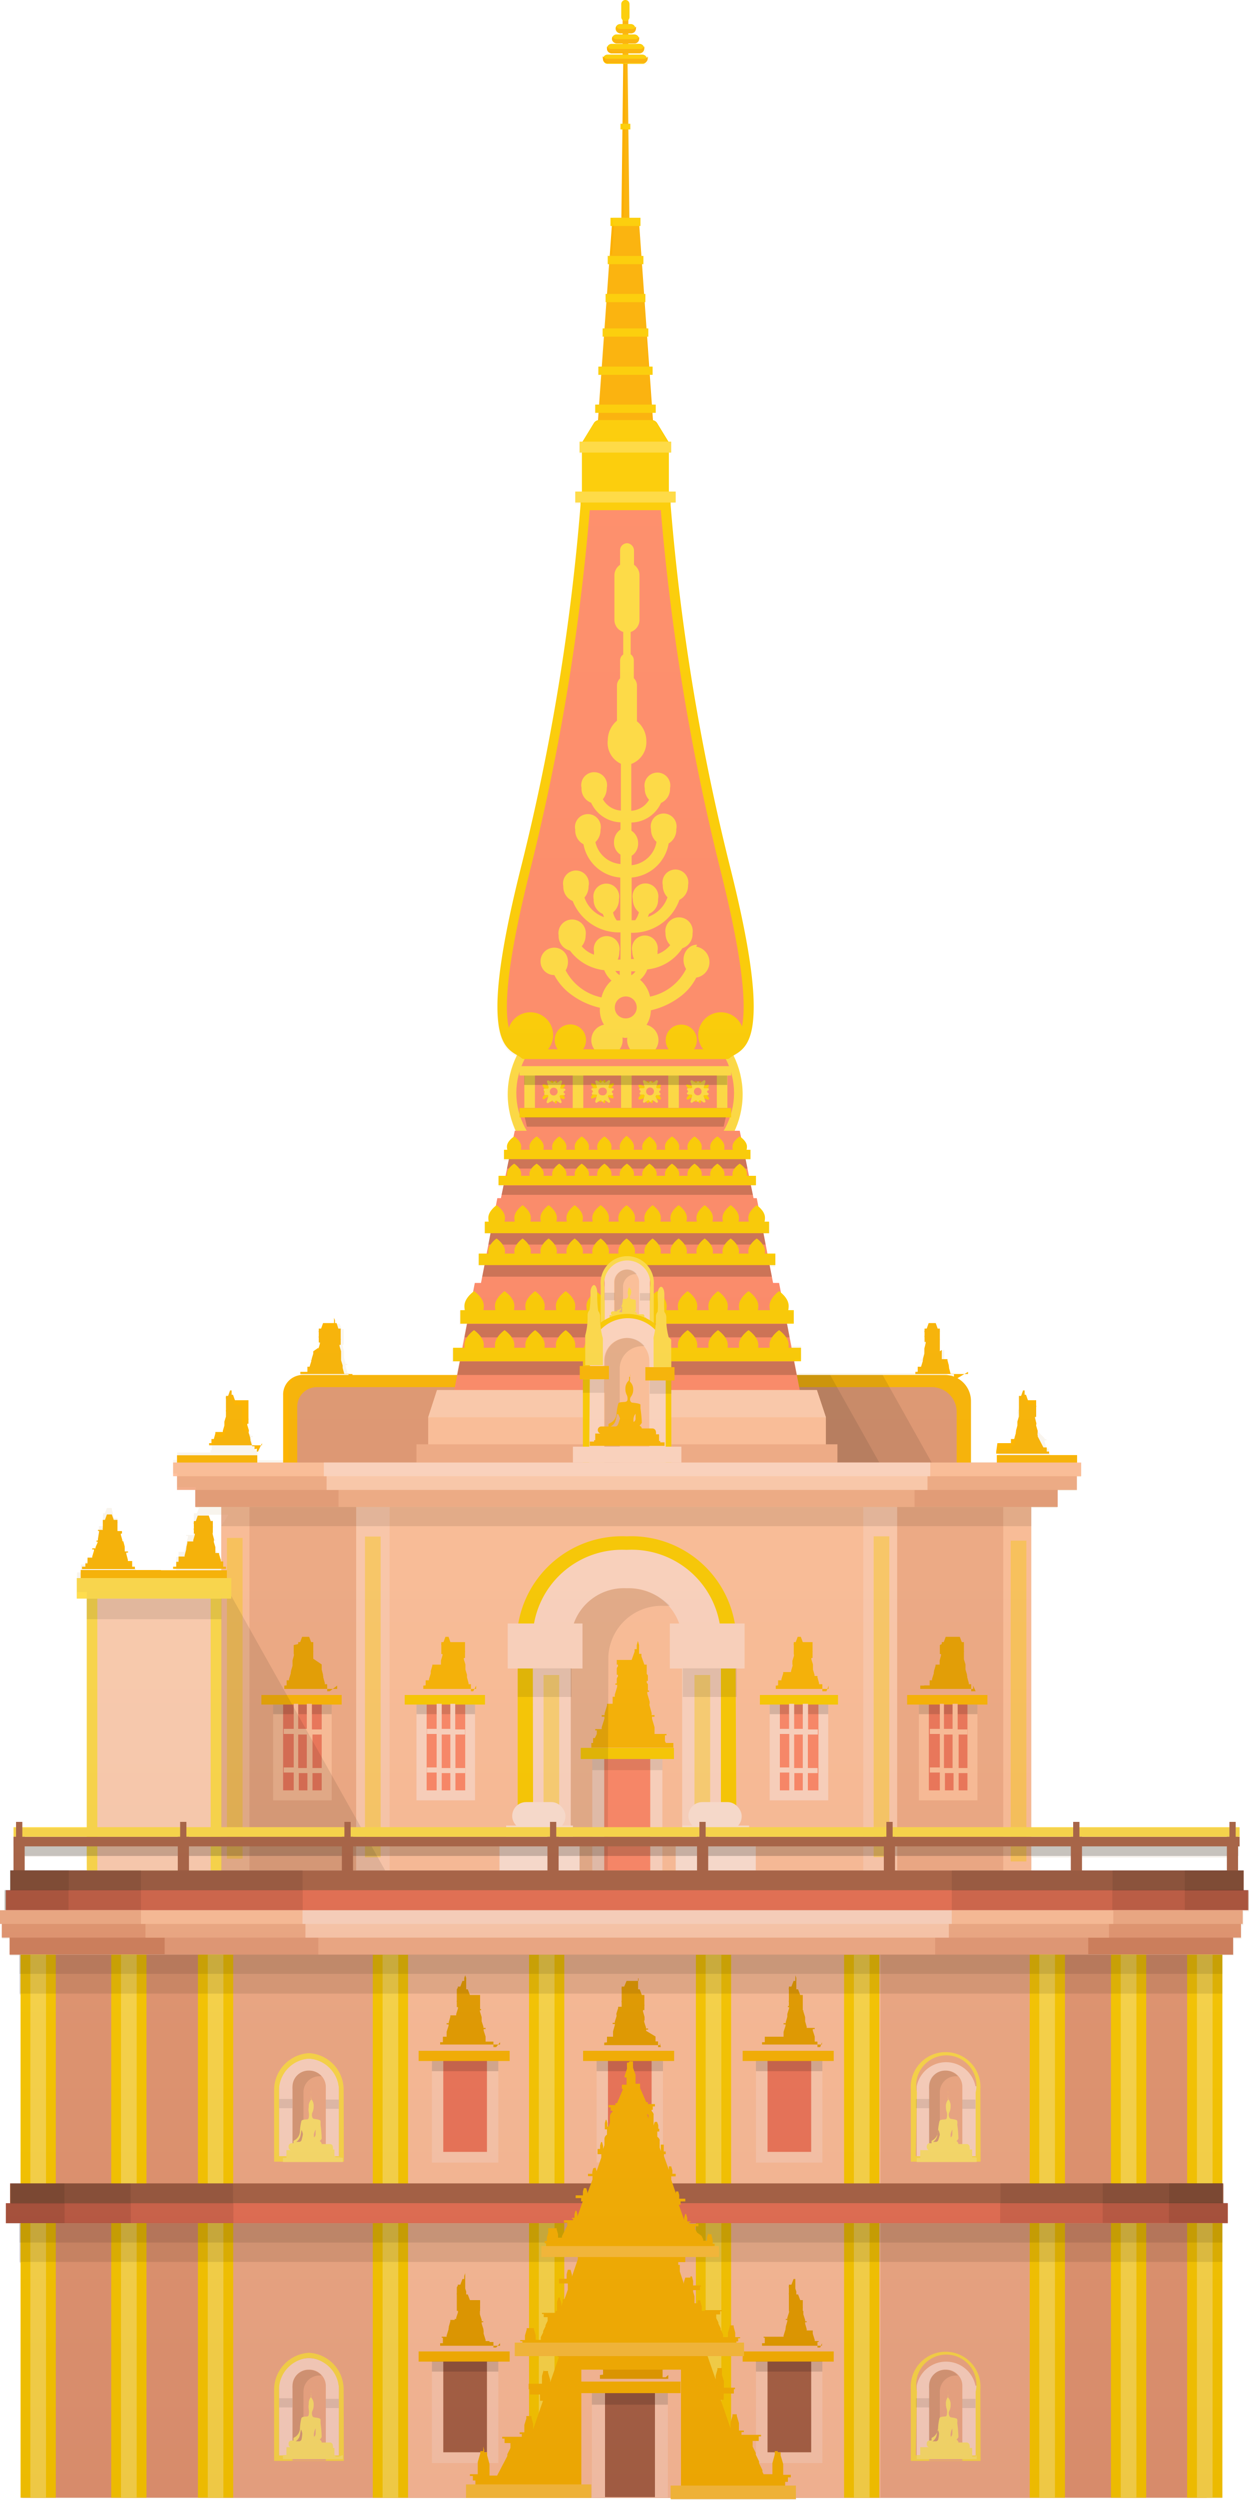 <?xml version="1.0" encoding="UTF-8"?> <svg xmlns="http://www.w3.org/2000/svg" xmlns:xlink="http://www.w3.org/1999/xlink" viewBox="0 0 63.79 127.66"> <defs> <style>.cls-1{isolation:isolate;}.cls-2{fill:#fcb503;}.cls-3{fill:#e09777;}.cls-28,.cls-4{opacity:0.1;}.cls-5{fill:#d18161;}.cls-6{fill:#e59977;}.cls-7{fill:#f2ad8b;}.cls-8{fill:#ffc19f;}.cls-9{fill:#e59c7c;}.cls-10{fill:#fcaf03;}.cls-11{fill:#ffdb43;}.cls-12{fill:#ff886c;}.cls-13,.cls-21{fill:#fdcd01;}.cls-14{opacity:0.2;}.cls-15{fill:#ffd7c7;}.cls-16{fill:#ffdd4d;}.cls-17{fill:#ffccb3;}.cls-18{opacity:0.15;}.cls-19{fill:#e8a000;}.cls-20{fill:#ef765e;}.cls-21{opacity:0.4;}.cls-22{fill:#ffe3d9;}.cls-23{fill:#a8634a;}.cls-24{fill:#e87058;}.cls-25{fill:#ffd0b8;}.cls-26{fill:#ffe471;}.cls-27{fill:#ffc33e;}.cls-28{mix-blend-mode:color-burn;fill:url(#linear-gradient);}</style> <linearGradient id="linear-gradient" x1="31.9" y1="127.66" x2="31.9" y2="0.04" gradientUnits="userSpaceOnUse"> <stop offset="0" stop-color="#551500"></stop> <stop offset="0.04" stop-color="#612409"></stop> <stop offset="0.17" stop-color="#8a5729"></stop> <stop offset="0.31" stop-color="#ad8344"></stop> <stop offset="0.44" stop-color="#caa75a"></stop> <stop offset="0.58" stop-color="#e0c26b"></stop> <stop offset="0.72" stop-color="#f0d677"></stop> <stop offset="0.86" stop-color="#fae27f"></stop> <stop offset="1" stop-color="#fde681"></stop> </linearGradient> </defs> <g class="cls-1"> <g id="Layer_2" data-name="Layer 2"> <g id="Layer_1-2" data-name="Layer 1"> <path class="cls-2" d="M18,70.41H18v-.06h0s0,0,0,0h0l0-.09h0v0h0v0h0v0h0v0h0v0h0l0,.09h0v.06H17.8v0h0v0h0l0-.07h0v0h0l0-.07h0v0h0l0-.07h0v-.05h0v0h0v0h-.17v0h0v0h-.05v0h0s0,0,0,0h0v-.08h0v0h0v0h0l0,.07h0v0l-.08-.29h0v-.07h.09v0h0v0h-.09v-.06h0s0,0,0,0h0l0-.06h0v0h0v0h0v0h0v0h0v.06h0l-.08-.26h0v-.06h.07v0h0v0h-.07V69h0l0-.07h0v0h0v0h0v0h0v0h0V69h0l-.08-.27h0v-.06h.06v-.05h0v0h0v-.06h0l0-.07h0v0h0v0h0v0h0v0h0l0,.07h0v0l0-.07h0v0h0v-.07h0v0h0v0a.09.09,0,0,0,0-.06v0h0v-.07h0v0h0v0h0V68.1h0V68h0v0h0v0h0l0,.07h0v.06h0v-.08h0v0h0V68h0v0h0v0l0-.05v0h0v-.06h0v-.05h0v0h-.12v0l0,0h0l-.09-.28h0v0h0v0h-.08v-.14h0v0h0v0h0v0h0l-.05-.13v0s0,0,0,0h0v-.07h0v0h0v0h0a0,0,0,0,0,0,0h0s0,0,0,0h0v0h0v.07h0s0,0,0,0v0l0,.13h0v0h0v0h0v.14H16.5v0h0v0h0l-.1.28v0h0s0,0,0,0v0h-.12v0h0v.05h0v.06h0v0a.12.12,0,0,0,0,.08h0v0h0v.08h0v0h0l0,.07h0V68.1h0l0-.07h0v0h0v0h0v.07h0v.06h0v0h0v0h0v.07h0v0a.11.11,0,0,0,0,.08h0v0h0v.07h0v0h0l0,.07v0h0l0-.08h0v0h0v0h0v0h0v0h0v.07h0v.06h0v0h0v.05h.06v.06h0l-.08.27h0l0-.06h0v0h0v0h0v0h0v0h0L16,69h0v.06H15.9v0h0v0H16v.06h0l-.08.26h0l0-.07h0v0h0v0h0v0h0v0h0l0,.06h0v.06h-.1v0h0v0h.08v.07h0l-.09.29v0h0s0,0,0,0h0v-.07h0v0h0v0h0l0,.07h0v0h0v0h0v0h-.17v0h0v0h.06v.05h0l0,.07h0v0h0l0,.07h0v0h0l0,.07h0v0h0v0H15.4v-.06h0v0h0l0-.09h0v0h0v0h0v0h0v0h0v0h0l0,.09h0v.06h-.06v0h0v0h0v.11H18v-.11h0v0h0v0Zm-1.12-2.49h0v0h0v0h0v0l0-.11h0Zm.12.44v0h0s0,0,0,0h0v0l0-.07h0Zm0,.07h0Z"></path> <path class="cls-2" d="M48.84,70.41h-.06v-.06h0v0h0l0-.09h0v0h0s0,0,0,0h0v0h0v0h0v0h0l0,.09h0v.06h-.06v0h0v0h0l0-.07h0v0h0l0-.07h0v0h0l0-.07h0v-.05h0v0h0v0h-.17v0h0v0h0v0h0l0-.08h0v0h0v0h0l0,.07h0v0l-.08-.29h0v-.07h.09v0h0v0h-.1v-.06h0v-.06h0v0h0v0h0v0h0v0h0l0,.06h0l-.07-.26h0v-.06h.07v0h0v0H48.1V69h0s0,0,0,0h0v-.07h0v0h0v0h0v0h0v0h0L48,69h0L48,68.74h0v-.06H48v-.05h0v0h0v-.06h0l0-.07h0v0h0v0h0v0h0v0h0v.07h0v0l0-.07h0v0h0v-.07h0v0h0v0a.15.15,0,0,0,0-.06v0h0v-.07h0v0h0v0h0V68.1h0l0-.07h0v0h0v0h0l0,.07h0v.06h0v-.08h0v0h0V68h0v0h0a0,0,0,0,0,0,0,.09.09,0,0,0,0-.05v0h0v-.06h0v-.05h0v0h-.11v0a0,0,0,0,0,0,0h0l-.1-.28h0v0h0v0H47.5v-.14h0v0h0v0h0v0h0l0-.13v0h0v-.07h0v0h0v0h0l0,0h0a0,0,0,0,0,0,0h0v0h0v.07h0v0l0,.13h0v0h0v0h0v.14h-.07v0h0v0h0l-.1.28v0h0l0,0v0h-.11v0h0v.05h0v.06h0v0a.09.09,0,0,0,0,.08h0v0h0v.08h0v0h0l0,.07h0V68.1h0V68h0v0h0v0h0l0,.07h0v.06h0v0h0v0h0v.07h0v0a.15.15,0,0,0,0,.08h0v0h0v.07h0v0h0l0,.07v0h0v-.08h0v0h0v0h0v0h0v0h0l0,.07h0v.06h0v0h0v.05h.06v.06h0l-.07.27h0l0-.06h0v0h0v0h0v0h0v0h0V69h0v.06h-.07v0h0v0h.07v.06h0l-.07.26h0l0-.07h0v0h0v0h0v0h0v0h0v.06h0v.06h-.1v0h0v0h.09v.07h0l-.09.29v0h0l0-.07h0v0h0v0h0l0,.07h0v0h0v0h0v0h-.17v0h0v0h0v.05h0l0,.07h0v0h0l0,.07h0v0h0l0,.07h0v0h0v0h-.06v-.06h0s0,0,0,0h0l0-.09h0v0h0v0h0v0h0v0h0v0h0l0,.09h0v.06h-.06v0h0v0h0v.11h2.69v-.11h0v0h0v0Zm-1.11-2.49h0v0h0v0h0v0l0-.11h0Zm.12.44v0h0v0h0v0l0-.07h0Zm0,.07Z"></path> <path class="cls-2" d="M15.5,70.21H48.26a1.33,1.33,0,0,1,1.33,1.33v3.15a0,0,0,0,1,0,0H14.46a0,0,0,0,1,0,0V71.25A1,1,0,0,1,15.5,70.21Z"></path> <path class="cls-3" d="M16.18,70.83H47.59a1.27,1.27,0,0,1,1.27,1.27v3a0,0,0,0,1,0,0H15.18a0,0,0,0,1,0,0V71.83A1,1,0,0,1,16.18,70.83Z"></path> <path class="cls-2" d="M13.18,74.12h-.06v-.06h0s0,0,0,0h0l0-.09h0v0h0v0h0v0h0v0h0v0h0L13,74h0v.06H13v0h0v0h0l0-.07h0v0h0l0-.07h0v0h0l0-.07h0v0h.05v0h0v0h-.17v0h0v0h0v0h0l0-.08h0v0h0v0h0v.07h0v0l-.09-.29h0v-.07h.09v0h0v0h-.1v-.06h0l0-.06h0v0h0v0h0v0h0v0h0l0,.06h0l-.08-.26h0v-.06h.08v0h0v0h-.07v-.06h0l0-.07h0v0h0v0h0v0h0v0h0l0,.06h0l-.08-.26h0v-.07h.06v0h0v0h0v-.06h0v-.07h0v0h0v0h0v0h0v0h0l0,.07h0v0l0-.07h0v0h0v-.07h0v0h0s0,0,0,0a.09.09,0,0,0,0-.06v0h0V72h0v-.06h0v0h0v-.06h0a0,0,0,0,0,0,0h0l0-.07h0v0h0v0h0v.07h0v.06h0l0-.05v0h0v0h0v-.08h0v0h0s0,0,0,0a.1.1,0,0,0,0,0v0h0V71.5h0v0H12v0a0,0,0,0,0,0,0h0l-.1-.28h0v0h0v0h-.07v-.14h0v0h0v0h0v0h0l0-.13v0h0v-.06h0v0h0v0h0l0,0h0s0,0,0,0h0v0h0v0h0v.06h0s0,0,0,0v0l0,.13h0v0h0v0h0V71h-.08v0h0v0h0l-.1.28s0,0,0,0h0l0,0v0h-.11v0h0v0h0v.06h0v0a.09.09,0,0,0,0,.08h0v0h0v.08h0v0h0l0,.07h0v-.06h0l0-.07h0v0h0v0h0v.07h0v.06h0v0h0v0h0V72h0v0a.12.12,0,0,0,0,.08h0v0h0v.07h0v0h0l0,.07v0h0l0-.08h0v0h0v0h0v0h0v0h0l0,.07h0v.06h0v0h0v0h0v.06h0l-.08.26h0V72.6h0v0h0v0h0v0h0v0h0l0,.07h0v.06h-.07v0h0v0h.07v.06h0l-.08.27v0h0s0,0,0,0h0V73h0v0h0v0h0v0h0v0h0l0,.06h0v.06H10.9v0h0v0H11v.07h0l-.08.29v0h0l0-.07h0v0h0v0h0v.07h0v0h0v0h0v0h-.17v0h0v0h.05v0h0l0,.07h0v0h0l0,.07h0v0h0l0,.07h0v0h0l0,0h-.06v-.06h0v0h0l0-.09h0v0h0v0h0v0h0v0h0v0h0l0,.09h0v.06h-.06v0h0v0h0v.11h2.7v-.11h0v0h0v0Zm-1.12-2.49h0a0,0,0,0,1,0,0h0v0h0v0l0-.11h0Zm.13.44v0h0s0,0,0,0h0v0l0-.07h0Zm0,.07h0Z"></path> <rect class="cls-2" x="9.04" y="74.31" width="4.1" height="0.49"></rect> <path class="cls-2" d="M50.88,74.12v0h0v0h0v.11h2.7v-.11h0v0h0v0h-.06v-.06h0l0-.09h0v0h0v0h0v0h0v0h0v0h0l0,.09h0s0,0,0,0h0v.06h-.06v0h0v0h0l0-.07h0v0h0l0-.07h0v0h0l0-.07h0v0h0v0h0v0h-.17v0h0v0h0v0h0l0-.07h0v0h0v0h0v.07h0v0L53,73.35h0v-.07h.09v0h0v0h-.1v-.06h0L53,73h0v0h0v0h0v0h0v0h0l0,.07h0v0l-.08-.27h0v-.06H53v0h0v0h-.07v-.06h0v-.07h0v0h0v0h0v0h0v0h0l0,.06h0l-.07-.26h0v-.06h.06v0h0v0h0v-.06h0v-.07h0v0h0v0h0v0h0v0h0l0,.08h0a0,0,0,0,0,0,0h0v0l0-.07h0v0h0v-.07h0v0h0s0-.06,0-.08v0h0V72h0v0h0v0h0v-.06h0l0-.07h0v0h0v0h0v.07h0s0,0,0,0h0v.06h0l0-.07h0v0h0v-.08h0v0h0a.12.12,0,0,0,0-.08v0h0V71.5h0v0h0v0H52.5v0a0,0,0,0,0,0,0h0v0l-.1-.28h0v0h0v0h-.07v-.14h0v0h0v0h0l0-.13v0h0v-.06h0v0h0v0h0s0,0,0,0h0s0,0,0,0h0v0h0v0h0v.06h0s0,0,0,0v0l0,.13h0s0,0,0,0h0v0h0v0h0V71h-.08v0h0v0h0l-.1.28h0a0,0,0,0,0,0,0v0h-.11v0h0v.06h0v0l0,0v0h0v0h0v.08h0v0h0v.08h0v-.06h0l0-.07h0v0h0v0h0l0,.07h0v.06h0v0h0V72h0V72h0v0a.15.15,0,0,0,0,.06v0h0v0h0v.07h0v0h0l0,.07v0h0v-.07h0v0h0v0h0v0h0v0h0l0,.07h0v.06h0v0h0v0h0v.07h0l-.08.26h0V72.6h0v0h0v0h0v0h0v0h0l0,.07h0s0,0,0,0h0v.06h-.07v0h0v0h.07v.06h0l-.07.26h0l0-.06h0v0h0v0h0v0h0v0h0v.06h0s0,0,0,0h0v.06h-.1v0h0v0h.09v.07h0l-.08.29v0h0l0-.07h0v0h0v0h0l0,.08h0v0h0v0h0v0h-.17v0h0v0h0v0h0l0,.07h0v0h0l0,.07h0v0h0l0,.07h0v0h0l0,0H51v-.06h0l0-.09h0v0h0v0h0v0h0v0h0v0h0l0,.09h0a0,0,0,0,0,0,0h0v.06h-.06ZM52,71.62h0l0,.11v0h0v0h0v0h0Zm-.12.45h0l0,.07v0h0v0h0v0Zm0,.08h0Z"></path> <rect class="cls-2" x="50.91" y="74.31" width="4.1" height="0.49" transform="translate(105.92 149.1) rotate(180)"></rect> <polygon class="cls-4" points="47.84 79.91 39.47 79.91 35.42 70.21 42.4 70.21 47.84 79.91"></polygon> <polygon class="cls-4" points="50.51 79.91 42.15 79.91 38.09 70.21 45.08 70.21 50.51 79.91"></polygon> <rect class="cls-5" x="0.49" y="98.83" width="19.17" height="0.98"></rect> <rect class="cls-6" x="0.09" y="97.96" width="20" height="0.98"></rect> <rect class="cls-7" y="97.54" width="20.18" height="0.7"></rect> <rect class="cls-5" x="43.81" y="98.83" width="19.17" height="0.98" transform="translate(106.79 198.64) rotate(180)"></rect> <rect class="cls-6" x="43.38" y="97.96" width="20" height="0.98" transform="translate(106.76 196.9) rotate(180)"></rect> <rect class="cls-7" x="43.29" y="97.54" width="20.18" height="0.7" transform="translate(106.76 195.78) rotate(180)"></rect> <rect class="cls-6" x="1.14" y="99.81" width="60.49" height="27.73"></rect> <rect class="cls-8" x="11.3" y="75.1" width="41.37" height="20.41"></rect> <rect class="cls-7" x="12.74" y="76.95" width="38.5" height="18.56"></rect> <rect class="cls-9" x="9.97" y="75.97" width="44.05" height="0.98"></rect> <rect class="cls-4" x="11.3" y="76.95" width="41.37" height="0.98"></rect> <rect class="cls-7" x="9.04" y="75.1" width="45.96" height="0.98"></rect> <rect class="cls-8" x="8.84" y="74.68" width="46.38" height="0.7"></rect> <rect class="cls-7" x="11.39" y="99.81" width="41.23" height="27.73"></rect> <rect class="cls-9" x="8.41" y="98.83" width="47.17" height="0.98"></rect> <rect class="cls-7" x="7.43" y="97.96" width="49.21" height="0.98"></rect> <rect class="cls-8" x="7.2" y="97.54" width="49.66" height="0.7"></rect> <rect class="cls-10" x="31.8" y="0.64" width="0.29" height="2.62"></rect> <ellipse class="cls-11" cx="31.93" cy="55.88" rx="6" ry="5.13"></ellipse> <path class="cls-12" d="M26.37,55.81c0-2.49,2.49-4.51,5.56-4.51s5.56,2,5.56,4.51S35,60.33,31.93,60.33,26.37,58.31,26.37,55.81Z"></path> <polygon class="cls-10" points="32.21 16.63 31.67 16.63 31.86 0.65 32.02 0.65 32.21 16.63"></polygon> <polygon class="cls-10" points="33.35 21.48 30.54 21.48 31.26 11.37 32.64 11.37 33.35 21.48"></polygon> <path class="cls-13" d="M32.85,3.26H31A.24.24,0,0,1,30.8,3h0A.23.23,0,0,1,31,2.79h1.81a.23.23,0,0,1,.23.23h0A.23.23,0,0,1,32.85,3.26Z"></path> <path class="cls-10" d="M32.85,3H31a.23.23,0,0,1-.21-.13.23.23,0,0,0,0,.11.24.24,0,0,0,.24.24h1.81A.23.23,0,0,0,33.08,3a.43.43,0,0,0,0-.11A.23.23,0,0,1,32.85,3Z"></path> <path class="cls-13" d="M32.65,2.72H31.23A.24.24,0,0,1,31,2.48h0a.24.24,0,0,1,.24-.24h1.42a.24.24,0,0,1,.24.24h0A.24.24,0,0,1,32.65,2.72Z"></path> <path class="cls-13" d="M32.4,2.21h-.91A.24.24,0,0,1,31.25,2h0a.24.24,0,0,1,.24-.24h.91a.24.24,0,0,1,.24.24h0A.24.24,0,0,1,32.4,2.21Z"></path> <path class="cls-13" d="M32.21,1.7h-.53a.24.24,0,0,1-.24-.24h0a.23.23,0,0,1,.24-.23h.53a.23.23,0,0,1,.24.23h0A.24.24,0,0,1,32.21,1.7Z"></path> <path class="cls-13" d="M31.73.87V.21A.21.21,0,0,1,31.94,0h0a.21.21,0,0,1,.21.21V.87a.21.21,0,0,1-.21.21h0A.21.21,0,0,1,31.73.87Z"></path> <path class="cls-10" d="M32.65,2.5H31.23A.23.23,0,0,1,31,2.37a.45.45,0,0,0,0,.11.24.24,0,0,0,.24.24h1.42a.24.24,0,0,0,.24-.24.23.23,0,0,0,0-.11A.22.22,0,0,1,32.65,2.5Z"></path> <path class="cls-10" d="M32.4,2h-.91a.23.23,0,0,1-.21-.13.23.23,0,0,0,0,.11.24.24,0,0,0,.24.24h.91A.24.24,0,0,0,32.64,2a.23.23,0,0,0,0-.11A.23.23,0,0,1,32.4,2Z"></path> <path class="cls-10" d="M32.21,1.48h-.53a.23.23,0,0,1-.21-.13.23.23,0,0,0,0,.11.24.24,0,0,0,.24.24h.53a.24.24,0,0,0,.24-.24.23.23,0,0,0,0-.11A.23.23,0,0,1,32.21,1.48Z"></path> <rect class="cls-13" x="31.69" y="6.32" width="0.5" height="0.29"></rect> <rect class="cls-13" x="31.18" y="11.12" width="1.53" height="0.42"></rect> <rect class="cls-13" x="31.04" y="13.07" width="1.82" height="0.42"></rect> <rect class="cls-13" x="30.93" y="15.01" width="2.03" height="0.42"></rect> <rect class="cls-13" x="30.78" y="16.77" width="2.33" height="0.42"></rect> <rect class="cls-13" x="30.56" y="18.72" width="2.77" height="0.42"></rect> <rect class="cls-12" x="26.96" y="54.06" width="9.99" height="2.58"></rect> <rect class="cls-13" x="30.4" y="20.66" width="3.09" height="0.42"></rect> <path class="cls-13" d="M34.17,22.6H29.72l.61-1a.32.32,0,0,1,.28-.15h2.67a.32.32,0,0,1,.28.15Z"></path> <rect class="cls-13" x="29.72" y="22.6" width="4.44" height="2.96"></rect> <path class="cls-12" d="M37,44.18a113.65,113.65,0,0,1-3-18.37H29.89a112.35,112.35,0,0,1-3,18.37c-2.46,9.75-.56,9.16-.1,9.65H37.13C37.59,53.34,39.5,53.93,37,44.18Z"></path> <rect class="cls-11" x="29.6" y="22.55" width="4.68" height="0.56"></rect> <path class="cls-11" d="M35.6,48.24a.63.63,0,0,0-.33.09h0a.79.79,0,0,0-.36.69.88.88,0,0,0,.13.46h0a2.66,2.66,0,0,1-1.84,1.41h0a1.57,1.57,0,0,0-.51-.86h0a1.3,1.3,0,0,0,.37-.53h0a2.44,2.44,0,0,0,1.79-1.08h0a.76.76,0,0,0,.52-.76.7.7,0,1,0-1.38,0,.84.84,0,0,0,.24.6h0a1.5,1.5,0,0,1-.65.46h0a.76.76,0,0,0,0-.15.66.66,0,1,0-1.29,0,1,1,0,0,0,.09.4h-.15V47.63h0a2.54,2.54,0,0,0,2.47-1.68h0a.81.81,0,0,0,.44-.75.66.66,0,1,0-1.29,0,.87.87,0,0,0,.24.62h0a1.61,1.61,0,0,1-1,1h0l.06-.16h0a.76.76,0,0,0,.46-.75.66.66,0,1,0-1.29,0,.86.86,0,0,0,.31.67h0a1.12,1.12,0,0,1-.19.41h0l-.18,0h0V44.81h0a2.1,2.1,0,0,0,1.89-1.74h0a.81.81,0,0,0,.39-.73.66.66,0,1,0-1.29,0,.84.84,0,0,0,.28.65h0a1.44,1.44,0,0,1-1.27,1.19h0V43.7h0a.73.73,0,0,0,.33-.64.74.74,0,0,0-.34-.64h0V42h0a1.7,1.7,0,0,0,1.51-1h0a.78.78,0,0,0,.46-.75.66.66,0,1,0-1.29,0,.82.82,0,0,0,.22.59h0a1.13,1.13,0,0,1-.91.56h0l0-2.39h0a1.19,1.19,0,0,0,.77-1.18,1.29,1.29,0,0,0-.48-1h0V35a.51.51,0,0,0-.16-.37h0v-.92a.37.37,0,0,0-.16-.3h0V32.27h0a.65.65,0,0,0,.45-.61V29.37a.64.64,0,0,0-.28-.53h0v-.73a.38.38,0,0,0-.32-.37.36.36,0,0,0-.39.35v.75h0a.65.65,0,0,0-.29.53v2.29a.65.65,0,0,0,.45.61h0v1.15h0a.37.37,0,0,0-.16.3v.92h0a.51.51,0,0,0-.16.37V36.8h0a1.32,1.32,0,0,0-.47,1A1.18,1.18,0,0,0,31.71,39h0v2.39h0a1.14,1.14,0,0,1-.92-.58h0a.92.92,0,0,0,.2-.58.66.66,0,1,0-1.29,0,.76.76,0,0,0,.49.76h0a1.72,1.72,0,0,0,1.5,1h0v.37h0a.76.76,0,0,0-.33.64.71.71,0,0,0,.33.64h0v.48h0A1.43,1.43,0,0,1,30.41,43h0a.85.85,0,0,0,.26-.63.66.66,0,1,0-1.29,0,.79.79,0,0,0,.42.74h0a2.08,2.08,0,0,0,1.88,1.7h0V47h0l-.18,0h0a1,1,0,0,1-.19-.41h0a.85.85,0,0,0,.3-.67.66.66,0,1,0-1.29,0,.77.77,0,0,0,.47.75h0l.06.16h0a1.61,1.61,0,0,1-1-1h0a.86.86,0,0,0,.21-.58.66.66,0,1,0-1.29,0,.79.79,0,0,0,.48.76h0a2.55,2.55,0,0,0,2.44,1.6h0V49h-.14a1,1,0,0,0,.08-.4.66.66,0,1,0-1.29,0,.77.77,0,0,0,0,.15h0a1.47,1.47,0,0,1-.63-.43h0a.86.86,0,0,0,.2-.55.7.7,0,1,0-1.38,0,.76.76,0,0,0,.58.77h0a2.52,2.52,0,0,0,1.75,1h0a1.4,1.4,0,0,0,.37.53h0a1.7,1.7,0,0,0-.51.86h0a2.67,2.67,0,0,1-1.83-1.38h0A.86.86,0,0,0,29,49a.7.7,0,1,0-.69.79h0a2.92,2.92,0,0,0,.87,1,3.92,3.92,0,0,0,1.46.67h0A1.43,1.43,0,0,0,31.94,53a1.44,1.44,0,0,0,1.3-1.41h0a3.92,3.92,0,0,0,1.46-.67,2.79,2.79,0,0,0,.86-1h0a.8.8,0,0,0,0-1.58Zm-3.14,1.35a.62.62,0,0,1-.22.21h0v-.2h.22Zm-.81,0v.2h0a.62.62,0,0,1-.22-.21h.22Z"></path> <path class="cls-12" d="M31.4,51.45A.56.56,0,1,1,32,52,.55.55,0,0,1,31.4,51.45Z"></path> <path class="cls-13" d="M28.25,52.85a1.16,1.16,0,1,1-1.16-1.16A1.16,1.16,0,0,1,28.25,52.85Z"></path> <path class="cls-13" d="M29.93,53.11a.8.8,0,1,1-1.6,0,.8.8,0,0,1,1.6,0Z"></path> <path class="cls-11" d="M31.8,53.11a.8.8,0,1,1-1.6,0,.8.8,0,0,1,1.6,0Z"></path> <path class="cls-11" d="M33.63,53.11a.8.8,0,0,1-1.6,0,.8.8,0,0,1,1.6,0Z"></path> <path class="cls-13" d="M35.66,52.85a1.16,1.16,0,1,0,1.16-1.16A1.16,1.16,0,0,0,35.66,52.85Z"></path> <path class="cls-13" d="M34,53.11a.79.79,0,0,0,.79.8.8.8,0,0,0,.8-.8.79.79,0,0,0-.8-.79A.79.79,0,0,0,34,53.11Z"></path> <path class="cls-13" d="M37.13,54.08H26.78A.25.25,0,0,1,26.6,54h0a1,1,0,0,0-.17-.11c-.45-.25-.9-.59-1-1.88-.13-1.55.27-4.13,1.22-7.89a112.82,112.82,0,0,0,3-18.33l0-.23h4.6v.23a114.13,114.13,0,0,0,3,18.33c.95,3.76,1.35,6.34,1.22,7.89-.1,1.29-.55,1.63-1,1.88a1,1,0,0,0-.17.11h0A.25.25,0,0,1,37.13,54.08Zm-10.25-.5H37a1.48,1.48,0,0,1,.21-.13c.53-.29,1.64-.89-.46-9.2a115.4,115.4,0,0,1-3-18.2H30.12a115.4,115.4,0,0,1-3,18.2c-2.1,8.31-1,8.91-.45,9.2Z"></path> <rect class="cls-11" x="29.38" y="25.1" width="5.13" height="0.56"></rect> <rect class="cls-13" x="26.53" y="56.58" width="10.81" height="0.48"></rect> <polygon class="cls-14" points="36.96 57.53 26.91 57.53 26.8 57.05 37.07 57.05 36.96 57.53"></polygon> <rect class="cls-11" x="26.53" y="54.44" width="10.81" height="0.48"></rect> <rect class="cls-11" x="31.07" y="55.38" width="1.84" height="0.54" transform="translate(87.64 23.66) rotate(90)"></rect> <rect class="cls-11" x="28.6" y="55.38" width="1.84" height="0.54" transform="translate(85.17 26.14) rotate(90)"></rect> <rect class="cls-11" x="26.12" y="55.38" width="1.84" height="0.54" transform="translate(82.7 28.61) rotate(90)"></rect> <rect class="cls-11" x="33.48" y="55.38" width="1.84" height="0.54" transform="translate(90.05 21.25) rotate(90)"></rect> <rect class="cls-11" x="35.95" y="55.38" width="1.84" height="0.54" transform="translate(92.53 18.78) rotate(90)"></rect> <path class="cls-13" d="M35.69,56.29h0a.06.06,0,0,0,.11,0v-.17a.06.06,0,0,1,.08-.06l.26.09a.06.06,0,0,0,.06-.1l-.09-.13a.06.06,0,0,1,0-.1h0s0-.1,0-.11h0a.06.06,0,0,1,0-.1l.09-.13c0-.05,0-.12-.06-.1l-.26.09a.06.06,0,0,1-.08-.06v-.17a.06.06,0,0,0-.11,0h0a.06.06,0,0,1-.1,0h0a.06.06,0,0,0-.11,0v.17a.06.06,0,0,1-.08.06l-.26-.09a.06.06,0,0,0-.07.1l.1.13a.07.07,0,0,1,0,.1h0a.06.06,0,0,0,0,.11h0a.07.07,0,0,1,0,.1l-.1.13a.07.07,0,0,0,.07.1L35.4,56a.06.06,0,0,1,.08.06v.17a.06.06,0,0,0,.11,0h0A.07.07,0,0,1,35.69,56.29Z"></path> <path class="cls-11" d="M36.2,55.68h0s0-.11,0-.11H36a.05.05,0,0,1-.05-.08l.08-.25c0-.06-.05-.11-.09-.07l-.14.1a.06.06,0,0,1-.09,0h0a.06.06,0,0,0-.12,0h0a.06.06,0,0,1-.09,0l-.14-.1a.06.06,0,0,0-.09.07l.08.25a.06.06,0,0,1-.06.08h-.17a.06.06,0,0,0,0,.11h0a.07.07,0,0,1,0,.1h0a.06.06,0,0,0,0,.11h.17a.06.06,0,0,1,.06.08l-.08.26a.06.06,0,0,0,.09.07l.14-.1a.06.06,0,0,1,.09,0h0a.06.06,0,0,0,.12,0h0a.06.06,0,0,1,.09,0l.14.1s.11,0,.09-.07L35.94,56a.05.05,0,0,1,.05-.08h.17a.06.06,0,0,0,0-.11h0A.06.06,0,0,1,36.2,55.68Z"></path> <path class="cls-12" d="M35.44,55.73a.2.2,0,0,1,.2-.19.19.19,0,0,1,.19.19.19.19,0,0,1-.19.2A.2.2,0,0,1,35.44,55.73Z"></path> <path class="cls-13" d="M33.23,56.29h0a.06.06,0,0,0,.11,0v-.17a.06.06,0,0,1,.08-.06l.26.09a.07.07,0,0,0,.07-.1l-.1-.13a.06.06,0,0,1,0-.1h0s0-.1,0-.11h0a.06.06,0,0,1,0-.1l.1-.13c0-.05,0-.12-.07-.1l-.26.09a.06.06,0,0,1-.08-.06v-.17a.06.06,0,0,0-.11,0h0a.06.06,0,0,1-.1,0h0a.06.06,0,0,0-.11,0v.17a.06.06,0,0,1-.08.06l-.26-.09s-.1,0-.07.1l.1.13a.06.06,0,0,1,0,.1h0s0,.09,0,.11h0a.06.06,0,0,1,0,.1l-.1.13a.07.07,0,0,0,.07.1l.26-.09a.06.06,0,0,1,.08.06v.17a.06.06,0,0,0,.11,0h0A.07.07,0,0,1,33.23,56.29Z"></path> <path class="cls-11" d="M33.74,55.68h0s0-.11,0-.11h-.16s-.08,0-.06-.08l.08-.25a.06.06,0,0,0-.09-.07l-.14.1a.06.06,0,0,1-.09,0h0a.06.06,0,0,0-.12,0h0a.06.06,0,0,1-.09,0l-.14-.1a.06.06,0,0,0-.09.07l.08.25a.06.06,0,0,1-.06.08h-.16c-.06,0-.09.08,0,.11h0a.07.07,0,0,1,0,.1h0a.06.06,0,0,0,0,.11h.16a.06.06,0,0,1,.06.08l-.08.26a.06.06,0,0,0,.09.07l.14-.1a.06.06,0,0,1,.09,0h0a.06.06,0,0,0,.12,0h0a.06.06,0,0,1,.09,0l.14.1a.06.06,0,0,0,.09-.07L33.48,56s0-.08.06-.08h.16a.06.06,0,0,0,0-.11h0A.07.07,0,0,1,33.74,55.68Z"></path> <path class="cls-12" d="M33,55.73a.2.2,0,1,1,.2.2A.2.2,0,0,1,33,55.73Z"></path> <path class="cls-13" d="M30.8,56.29h0a.06.06,0,0,0,.11,0v-.17A.06.06,0,0,1,31,56l.26.09a.07.07,0,0,0,.07-.1l-.1-.13a.07.07,0,0,1,0-.1h0a.06.06,0,0,0,0-.11h0a.07.07,0,0,1,0-.1l.1-.13a.06.06,0,0,0-.07-.1l-.26.09a.06.06,0,0,1-.08-.06v-.17a.06.06,0,0,0-.11,0h0a.06.06,0,0,1-.1,0h0a.06.06,0,0,0-.11,0v.17a.06.06,0,0,1-.08.06l-.26-.09c-.05,0-.1,0-.06.1l.09.13a.06.06,0,0,1,0,.1h0c-.05,0-.05.09,0,.11h0a.06.06,0,0,1,0,.1l-.09.13a.06.06,0,0,0,.06.1l.26-.09a.06.06,0,0,1,.08.06v.17a.06.06,0,0,0,.11,0h0A.07.07,0,0,1,30.8,56.29Z"></path> <path class="cls-11" d="M31.31,55.68h0a.06.06,0,0,0,0-.11h-.17a.06.06,0,0,1-.06-.08l.08-.25a.06.06,0,0,0-.09-.07l-.14.1a.06.06,0,0,1-.09,0h0a.06.06,0,0,0-.12,0h0a.06.06,0,0,1-.09,0l-.14-.1s-.11,0-.09.07l.08.25a.05.05,0,0,1-.05.08h-.17c-.06,0-.09.08,0,.11h0a.06.06,0,0,1,0,.1h0a.06.06,0,0,0,0,.11h.17a.05.05,0,0,1,.05.08l-.08.26c0,.06.05.11.09.07l.14-.1a.06.06,0,0,1,.09,0h0a.06.06,0,0,0,.12,0h0a.06.06,0,0,1,.09,0l.14.1a.06.06,0,0,0,.09-.07L31.05,56a.06.06,0,0,1,.06-.08h.17a.06.06,0,0,0,0-.11h0A.07.07,0,0,1,31.31,55.68Z"></path> <path class="cls-12" d="M30.56,55.73a.19.19,0,0,1,.19-.19.2.2,0,1,1,0,.39A.19.19,0,0,1,30.56,55.73Z"></path> <path class="cls-13" d="M28.33,56.31h0a.06.06,0,0,0,.11,0V56.1a.06.06,0,0,1,.08-.06l.26.09s.1-.05.07-.1l-.1-.13a.06.06,0,0,1,0-.1h0s0-.09,0-.11h0a.06.06,0,0,1,0-.1l.1-.13a.07.07,0,0,0-.07-.1l-.26.09a.06.06,0,0,1-.08-.06v-.17a.06.06,0,0,0-.11,0h0a.07.07,0,0,1-.1,0h0a.06.06,0,0,0-.11,0v.17a.06.06,0,0,1-.08.06l-.26-.09a.07.07,0,0,0-.07.1l.1.13a.06.06,0,0,1,0,.1h0c-.05,0-.05.1,0,.11h0a.06.06,0,0,1,0,.1l-.1.13s0,.12.07.1L28,56a.06.06,0,0,1,.08.06v.17a.06.06,0,0,0,.11,0h0A.06.06,0,0,1,28.33,56.31Z"></path> <path class="cls-11" d="M28.84,55.7h0a.06.06,0,0,0,0-.11h-.16c-.05,0-.08,0-.06-.08l.08-.26a.06.06,0,0,0-.09-.07l-.14.1a.06.06,0,0,1-.09,0h0a.06.06,0,0,0-.12,0h0a.06.06,0,0,1-.09,0l-.14-.1a.06.06,0,0,0-.09.07l.08.26a.06.06,0,0,1-.06.08h-.16a.06.06,0,0,0,0,.11h0a.07.07,0,0,1,0,.1h0s0,.11,0,.11h.16A.06.06,0,0,1,28,56l-.08.25a.06.06,0,0,0,.09.07l.14-.1a.06.06,0,0,1,.09,0h0a.06.06,0,0,0,.12,0h0a.06.06,0,0,1,.09,0l.14.1a.06.06,0,0,0,.09-.07L28.58,56s0-.08.06-.08h.16c.06,0,.09-.08,0-.11h0A.07.07,0,0,1,28.84,55.7Z"></path> <path class="cls-12" d="M28.08,55.75a.2.2,0,1,1,.2.19A.2.2,0,0,1,28.08,55.75Z"></path> <rect class="cls-14" x="26.77" y="54.92" width="10.37" height="0.48"></rect> <polygon class="cls-12" points="38.92 63.3 25.15 63.3 26.29 57.74 37.78 57.74 38.92 63.3"></polygon> <rect class="cls-13" x="25.74" y="58.71" width="12.59" height="0.48" transform="translate(64.07 117.9) rotate(180)"></rect> <polygon class="cls-14" points="25.99 59.19 38.08 59.19 38.18 59.67 25.89 59.67 25.99 59.19"></polygon> <rect class="cls-13" x="25.46" y="60.05" width="13.15" height="0.48" transform="translate(64.07 120.57) rotate(180)"></rect> <polygon class="cls-14" points="25.72 60.53 38.35 60.53 38.45 61.01 25.62 61.01 25.72 60.53"></polygon> <path class="cls-13" d="M26.62,58.55c0,.29-.16.52-.36.52s-.37-.23-.37-.52.37-.52.37-.52S26.62,58.26,26.62,58.55Z"></path> <path class="cls-13" d="M27.77,58.55c0,.29-.16.52-.36.52s-.37-.23-.37-.52.37-.52.37-.52S27.77,58.26,27.77,58.55Z"></path> <path class="cls-13" d="M28.93,58.55c0,.29-.17.52-.37.52s-.36-.23-.36-.52.36-.52.36-.52S28.93,58.26,28.93,58.55Z"></path> <path class="cls-13" d="M30.08,58.55c0,.29-.16.52-.37.52s-.36-.23-.36-.52.36-.52.36-.52S30.08,58.26,30.08,58.55Z"></path> <path class="cls-13" d="M31.23,58.55c0,.29-.16.52-.36.52s-.37-.23-.37-.52.37-.52.37-.52S31.23,58.26,31.23,58.55Z"></path> <path class="cls-13" d="M32.38,58.55c0,.29-.16.52-.36.52s-.37-.23-.37-.52S32,58,32,58,32.38,58.26,32.38,58.55Z"></path> <path class="cls-13" d="M33.54,58.55c0,.29-.17.52-.37.52s-.37-.23-.37-.52.37-.52.37-.52S33.54,58.26,33.54,58.55Z"></path> <path class="cls-13" d="M34.69,58.55c0,.29-.17.52-.37.52s-.36-.23-.36-.52.36-.52.36-.52S34.69,58.26,34.69,58.55Z"></path> <path class="cls-13" d="M35.84,58.55c0,.29-.16.52-.37.52s-.36-.23-.36-.52.36-.52.36-.52S35.84,58.26,35.84,58.55Z"></path> <path class="cls-13" d="M37,58.55c0,.29-.16.52-.36.52s-.37-.23-.37-.52.37-.52.37-.52S37,58.26,37,58.55Z"></path> <path class="cls-13" d="M38.15,58.55c0,.29-.17.52-.37.52s-.37-.23-.37-.52.37-.52.37-.52S38.15,58.26,38.15,58.55Z"></path> <path class="cls-13" d="M26.62,59.94c0,.29-.16.52-.36.52s-.37-.23-.37-.52.37-.52.37-.52S26.62,59.65,26.62,59.94Z"></path> <path class="cls-13" d="M27.77,59.94c0,.29-.16.52-.36.52s-.37-.23-.37-.52.37-.52.37-.52S27.77,59.65,27.77,59.94Z"></path> <path class="cls-13" d="M28.93,59.94c0,.29-.17.52-.37.52s-.36-.23-.36-.52.36-.52.36-.52S28.93,59.65,28.93,59.94Z"></path> <path class="cls-13" d="M30.08,59.94c0,.29-.16.52-.37.52s-.36-.23-.36-.52.36-.52.36-.52S30.08,59.65,30.08,59.94Z"></path> <path class="cls-13" d="M31.23,59.94c0,.29-.16.52-.36.52s-.37-.23-.37-.52.37-.52.37-.52S31.23,59.65,31.23,59.94Z"></path> <path class="cls-13" d="M32.38,59.94c0,.29-.16.52-.36.52s-.37-.23-.37-.52.37-.52.37-.52S32.38,59.65,32.38,59.94Z"></path> <path class="cls-13" d="M33.54,59.94c0,.29-.17.52-.37.52s-.37-.23-.37-.52.37-.52.37-.52S33.54,59.65,33.54,59.94Z"></path> <path class="cls-13" d="M34.69,59.94c0,.29-.17.52-.37.52s-.36-.23-.36-.52.36-.52.36-.52S34.69,59.65,34.69,59.94Z"></path> <path class="cls-13" d="M35.84,59.94c0,.29-.16.52-.37.52s-.36-.23-.36-.52.36-.52.36-.52S35.84,59.65,35.84,59.94Z"></path> <path class="cls-13" d="M37,59.94c0,.29-.16.52-.36.52s-.37-.23-.37-.52.37-.52.37-.52S37,59.65,37,59.94Z"></path> <path class="cls-13" d="M38.15,59.94c0,.29-.17.52-.37.52s-.37-.23-.37-.52.37-.52.37-.52S38.15,59.65,38.15,59.94Z"></path> <polygon class="cls-12" points="39.96 67.99 24.09 67.99 25.4 61.18 38.65 61.18 39.96 67.99"></polygon> <rect class="cls-13" x="24.77" y="62.37" width="14.52" height="0.59" transform="translate(64.05 125.34) rotate(180)"></rect> <polygon class="cls-14" points="25.05 62.97 38.99 62.97 39.1 63.55 24.94 63.55 25.05 62.97"></polygon> <rect class="cls-13" x="24.45" y="64.01" width="15.15" height="0.59" transform="translate(64.05 128.61) rotate(180)"></rect> <polygon class="cls-14" points="24.75 64.6 39.3 64.6 39.42 65.19 24.63 65.19 24.75 64.6"></polygon> <path class="cls-13" d="M25.79,62.18c0,.35-.19.64-.43.64s-.42-.29-.42-.64.42-.64.42-.64S25.79,61.82,25.79,62.18Z"></path> <path class="cls-13" d="M27.11,62.18c0,.35-.18.64-.42.64s-.42-.29-.42-.64.42-.64.42-.64S27.11,61.82,27.11,62.18Z"></path> <path class="cls-13" d="M28.44,62.18c0,.35-.19.64-.42.64s-.42-.29-.42-.64.42-.64.42-.64S28.44,61.82,28.44,62.18Z"></path> <path class="cls-13" d="M29.77,62.18c0,.35-.19.64-.42.64s-.42-.29-.42-.64.42-.64.42-.64S29.77,61.82,29.77,62.18Z"></path> <path class="cls-13" d="M31.1,62.18c0,.35-.19.64-.42.64s-.43-.29-.43-.64.43-.64.43-.64S31.1,61.82,31.1,62.18Z"></path> <path class="cls-13" d="M32.43,62.18c0,.35-.19.64-.43.64s-.42-.29-.42-.64.42-.64.42-.64S32.43,61.82,32.43,62.18Z"></path> <path class="cls-13" d="M33.75,62.18c0,.35-.18.64-.42.64s-.42-.29-.42-.64.42-.64.42-.64S33.75,61.82,33.75,62.18Z"></path> <path class="cls-13" d="M35.08,62.18c0,.35-.19.64-.42.64s-.42-.29-.42-.64.42-.64.42-.64S35.08,61.82,35.08,62.18Z"></path> <path class="cls-13" d="M36.41,62.18c0,.35-.19.64-.42.64s-.42-.29-.42-.64.42-.64.42-.64S36.41,61.82,36.41,62.18Z"></path> <path class="cls-13" d="M37.74,62.18c0,.35-.19.64-.42.64s-.42-.29-.42-.64.42-.64.42-.64S37.74,61.82,37.74,62.18Z"></path> <path class="cls-13" d="M39.07,62.18c0,.35-.19.64-.42.64s-.43-.29-.43-.64.43-.64.43-.64S39.07,61.82,39.07,62.18Z"></path> <path class="cls-13" d="M25.79,63.88c0,.35-.19.64-.43.64s-.42-.29-.42-.64.42-.64.42-.64S25.79,63.53,25.79,63.88Z"></path> <path class="cls-13" d="M27.11,63.88c0,.35-.18.64-.42.64s-.42-.29-.42-.64.42-.64.42-.64S27.11,63.53,27.11,63.88Z"></path> <path class="cls-13" d="M28.44,63.88c0,.35-.19.64-.42.64s-.42-.29-.42-.64.42-.64.42-.64S28.44,63.53,28.44,63.88Z"></path> <path class="cls-13" d="M29.77,63.88c0,.35-.19.64-.42.64s-.42-.29-.42-.64.42-.64.42-.64S29.77,63.53,29.77,63.88Z"></path> <path class="cls-13" d="M31.1,63.88c0,.35-.19.64-.42.64s-.43-.29-.43-.64.43-.64.43-.64S31.1,63.53,31.1,63.88Z"></path> <path class="cls-13" d="M32.43,63.88c0,.35-.19.64-.43.64s-.42-.29-.42-.64.42-.64.42-.64S32.43,63.53,32.43,63.88Z"></path> <path class="cls-13" d="M33.75,63.88c0,.35-.18.64-.42.64s-.42-.29-.42-.64.42-.64.42-.64S33.75,63.53,33.75,63.88Z"></path> <path class="cls-13" d="M35.08,63.88c0,.35-.19.64-.42.64s-.42-.29-.42-.64.42-.64.42-.64S35.08,63.53,35.08,63.88Z"></path> <path class="cls-13" d="M36.41,63.88c0,.35-.19.64-.42.64s-.42-.29-.42-.64.42-.64.42-.64S36.41,63.53,36.41,63.88Z"></path> <path class="cls-13" d="M37.74,63.88c0,.35-.19.64-.42.64s-.42-.29-.42-.64.42-.64.42-.64S37.74,63.53,37.74,63.88Z"></path> <path class="cls-13" d="M39.07,63.88c0,.35-.19.64-.42.64s-.43-.29-.43-.64.43-.64.43-.64S39.07,63.53,39.07,63.88Z"></path> <polygon class="cls-12" points="41.33 73.5 22.72 73.5 24.25 65.51 39.79 65.51 41.33 73.5"></polygon> <rect class="cls-13" x="23.51" y="66.91" width="17.03" height="0.69" transform="translate(64.05 134.5) rotate(180)"></rect> <polygon class="cls-14" points="23.85 67.6 40.2 67.6 40.33 68.29 23.72 68.29 23.85 67.6"></polygon> <rect class="cls-13" x="23.14" y="68.83" width="17.77" height="0.69" transform="translate(64.05 138.34) rotate(180)"></rect> <polygon class="cls-14" points="23.49 69.52 40.55 69.52 40.69 70.21 23.35 70.21 23.49 69.52"></polygon> <path class="cls-13" d="M24.71,66.68c0,.41-.22.75-.5.75s-.49-.34-.49-.75.49-.75.49-.75S24.71,66.26,24.71,66.68Z"></path> <path class="cls-13" d="M26.27,66.68c0,.41-.23.75-.5.75s-.49-.34-.49-.75.49-.75.49-.75S26.27,66.26,26.27,66.68Z"></path> <path class="cls-13" d="M27.82,66.68c0,.41-.22.75-.49.75s-.5-.34-.5-.75.5-.75.5-.75S27.82,66.26,27.82,66.68Z"></path> <path class="cls-13" d="M29.38,66.68c0,.41-.22.75-.49.75s-.5-.34-.5-.75.5-.75.5-.75S29.38,66.26,29.38,66.68Z"></path> <path class="cls-13" d="M30.94,66.68c0,.41-.22.75-.5.75s-.49-.34-.49-.75.49-.75.49-.75S30.94,66.26,30.94,66.68Z"></path> <path class="cls-13" d="M32.5,66.68c0,.41-.23.75-.5.75s-.49-.34-.49-.75.49-.75.49-.75S32.5,66.26,32.5,66.68Z"></path> <path class="cls-13" d="M34.05,66.68c0,.41-.22.75-.49.75s-.5-.34-.5-.75.5-.75.5-.75S34.05,66.26,34.05,66.68Z"></path> <path class="cls-13" d="M35.61,66.68c0,.41-.22.75-.49.75s-.5-.34-.5-.75.5-.75.5-.75S35.61,66.26,35.61,66.68Z"></path> <path class="cls-15" d="M33.19,65.48a1.16,1.16,0,1,0-2.31,0h0v3h2.31v-3Z"></path> <path class="cls-16" d="M33.39,69.76H30.68V65.62h0a1.36,1.36,0,1,1,2.71,0h0Zm-2.52-.22H33.2V65.73a1.18,1.18,0,1,0-2.33,0Z"></path> <path class="cls-8" d="M32,64.83a.65.65,0,0,0-.64.65v3h1.28v-3A.64.64,0,0,0,32,64.83Z"></path> <path class="cls-4" d="M31.82,65.72a.65.65,0,0,1,.64-.66h.06a.6.6,0,0,0-.49-.24.65.65,0,0,0-.64.65v3h.43Z"></path> <path class="cls-16" d="M33.09,67.47H33v0h0v-.2h-.09a.11.11,0,0,0,0-.06v0a.09.09,0,0,0-.1-.1h-.3A.08.08,0,0,0,32.4,67l.07-.08a4.07,4.07,0,0,0,0-.41.41.41,0,0,0,0-.1c0-.06-.19-.06-.23-.07s-.06-.06-.06-.06a.2.2,0,0,1,0-.11.39.39,0,0,0,.06-.2.26.26,0,0,0-.09-.21.09.09,0,0,1,0-.06v-.06a.05.05,0,0,0,0,0s0-.07,0-.1h0v0h0a.22.22,0,0,1,0,.06s0,0,0,0v.06a.09.09,0,0,1,0,.06.29.29,0,0,0-.08.21.31.31,0,0,0,0,.17.22.22,0,0,1,0,.14s0,0-.05.06-.2,0-.21.05,0,.16-.05.29a.3.3,0,0,1-.15.25l-.08,0a.2.2,0,0,0,0,.07H31.3a.1.1,0,0,0-.1.1v0a.1.1,0,0,0,.07.09h-.14v.2h0v0H31v.13H33.1v-.13ZM31.77,67a.08.08,0,0,1-.08,0h-.11a.25.25,0,0,0,.15-.19l0-.16s0,0,0,0a.29.29,0,0,1,.05.13Zm.5-.31h0a1.11,1.11,0,0,1,0,.13h0a.12.12,0,0,1,0,.11h0a0,0,0,0,0,0,0s0-.08,0-.12Z"></path> <rect class="cls-4" x="30.88" y="66.01" width="0.52" height="0.38"></rect> <rect class="cls-4" x="32.67" y="66.04" width="0.52" height="0.38" transform="translate(65.87 132.45) rotate(180)"></rect> <path class="cls-15" d="M17.3,106.53a1.53,1.53,0,0,0-3.05,0h0v3.74h3.06v-3.74Z"></path> <path class="cls-16" d="M17.56,110.38H14V106.7h0a1.89,1.89,0,0,1,1.78-1.86,1.87,1.87,0,0,1,1.77,1.86h0Zm-3.31-.28h3.06v-3.26a1.64,1.64,0,0,0-1.53-1.72,1.64,1.64,0,0,0-1.53,1.72Z"></path> <rect class="cls-4" x="14.26" y="107.18" width="0.68" height="0.47"></rect> <rect class="cls-4" x="16.62" y="107.21" width="0.68" height="0.47" transform="translate(33.92 214.89) rotate(180)"></rect> <path class="cls-13" d="M37.17,66.68c0,.41-.22.75-.5.75s-.49-.34-.49-.75.49-.75.49-.75S37.17,66.26,37.17,66.68Z"></path> <path class="cls-13" d="M38.73,66.68c0,.41-.22.75-.5.75s-.49-.34-.49-.75.49-.75.49-.75S38.73,66.26,38.73,66.68Z"></path> <path class="cls-13" d="M40.28,66.68c0,.41-.22.75-.49.75s-.49-.34-.49-.75.49-.75.49-.75S40.28,66.26,40.28,66.68Z"></path> <path class="cls-13" d="M24.71,68.67c0,.42-.22.76-.5.76s-.49-.34-.49-.76.49-.75.49-.75S24.71,68.26,24.71,68.67Z"></path> <path class="cls-13" d="M26.27,68.67c0,.42-.23.76-.5.76s-.49-.34-.49-.76.49-.75.49-.75S26.27,68.26,26.27,68.67Z"></path> <path class="cls-13" d="M27.82,68.67c0,.42-.22.76-.49.76s-.5-.34-.5-.76.5-.75.5-.75S27.82,68.26,27.82,68.67Z"></path> <path class="cls-13" d="M29.38,68.67c0,.42-.22.76-.49.76s-.5-.34-.5-.76.5-.75.5-.75S29.38,68.26,29.38,68.67Z"></path> <path class="cls-13" d="M30.94,68.67c0,.42-.22.76-.5.76s-.49-.34-.49-.76.49-.75.49-.75S30.94,68.26,30.94,68.67Z"></path> <path class="cls-13" d="M32.5,68.67c0,.42-.23.76-.5.76s-.49-.34-.49-.76.49-.75.49-.75S32.5,68.26,32.5,68.67Z"></path> <path class="cls-13" d="M34.05,68.67c0,.42-.22.76-.49.76s-.5-.34-.5-.76.5-.75.5-.75S34.05,68.26,34.05,68.67Z"></path> <path class="cls-13" d="M35.61,68.67c0,.42-.22.76-.49.76s-.5-.34-.5-.76.5-.75.5-.75S35.61,68.26,35.61,68.67Z"></path> <path class="cls-13" d="M37.17,68.67c0,.42-.22.76-.5.76s-.49-.34-.49-.76.49-.75.49-.75S37.17,68.26,37.17,68.67Z"></path> <path class="cls-13" d="M38.73,68.67c0,.42-.22.76-.5.76s-.49-.34-.49-.76.49-.75.49-.75S38.73,68.26,38.73,68.67Z"></path> <path class="cls-13" d="M40.28,68.67c0,.42-.22.76-.49.76s-.49-.34-.49-.76.49-.75.49-.75S40.28,68.26,40.28,68.67Z"></path> <polygon class="cls-8" points="41.72 70.98 22.32 70.98 21.87 72.37 21.87 74.47 42.18 74.47 42.18 72.37 41.72 70.98"></polygon> <polygon class="cls-17" points="42.18 72.37 21.87 72.37 22.32 70.98 41.72 70.98 42.18 72.37"></polygon> <rect class="cls-7" x="21.27" y="73.75" width="21.5" height="1.86"></rect> <rect class="cls-17" x="18.19" y="75.1" width="27.63" height="20.41"></rect> <rect class="cls-8" x="19.9" y="76.95" width="24.19" height="18.56"></rect> <rect class="cls-7" x="17.29" y="75.97" width="29.42" height="0.98"></rect> <rect class="cls-4" x="18.19" y="76.95" width="27.63" height="0.98"></rect> <path class="cls-15" d="M34.12,69.5a2.09,2.09,0,1,0-4.17,0h0V75h4.17V69.5Z"></path> <path class="cls-13" d="M34.29,75H29.77v-5.8h0a2.26,2.26,0,0,1,4.51,0h0Zm-4.2-.32H34V69.39a1.94,1.94,0,1,0-3.87,0Z"></path> <path class="cls-8" d="M32,68.32a1.17,1.17,0,0,0-1.15,1.18V75h2.31V69.5A1.17,1.17,0,0,0,32,68.32Z"></path> <path class="cls-4" d="M31.65,69.91a1.15,1.15,0,0,1,1.15-1.17h.12a1.13,1.13,0,0,0-.89-.42,1.17,1.17,0,0,0-1.15,1.18V75h.77Z"></path> <path class="cls-15" d="M37.17,83.67A4.91,4.91,0,0,0,32,79a4.91,4.91,0,0,0-5.15,4.65h0V95.52H37.18V83.67Z"></path> <path class="cls-13" d="M37.62,95.64H26.44V83.1h0A5.37,5.37,0,0,1,32,78.45a5.36,5.36,0,0,1,5.56,4.65h0ZM27.23,95h9.59V83.45A4.57,4.57,0,0,0,32,79.14a4.57,4.57,0,0,0-4.79,4.31Z"></path> <path class="cls-8" d="M32,81.1a2.72,2.72,0,0,0-2.85,2.57V95.52h5.69V83.67A2.71,2.71,0,0,0,32,81.1Z"></path> <rect class="cls-15" x="30.25" y="89.62" width="3.58" height="5.9"></rect> <path class="cls-2" d="M34.2,89h-.1v-.11h0v0h0v0h0s0,0,0,0h0l0-.14h0v0h0v0h0s0,0,0,0h0v0h0s0,0,0,0h0v.07h0v0h0l0,.14h0v0h0v0h0V89h-.09l0,0h0v0h0l-.05-.1h0v0h0l0-.11h0l0,0h0l0-.1h0v-.08h.08v-.07h0v0H33.5v0h0v0h-.07V88.2h0v0h0v0h0l0-.11h0v0h0v0h0v0h0v0h0l0,.11h0v0h0v0l-.13-.44h0v-.1h.13v-.08h0v0h-.15v-.11h0v0h0s0,0,0,0h0l0-.1h0v0h0v0h0v0h0v0h0v0h0v0h0l0,.1h0v0h0v0l-.11-.4h0V87h.12V87h0v0h-.11v-.1h0v0h0l0-.12h0v0h0a0,0,0,0,0,0,0h0v0h0v0h0v0h0l0,.11h0v0h0v0l-.12-.4h0v-.1h.09v-.07h0v0h-.06v-.11h0v0h0s0,0,0,0h0l0-.1h0v0h0v0h0s0,0,0,0h0v0h0v0h0v0h0a0,0,0,0,0,0,0h0v0h0v0h0l0,.1h0v0h0v.09l0-.1h0v0h0V86h0v0h0v0l-.06-.08v0h0v-.09h.06v-.08h0v0h0v-.09h0v0h0s0,0,0,0h0l0-.1h0v0h0s0,0,0,0h0v0h0v0h0v0h0l0,.1h0v0h0v.09h0l0-.08v0h0v0h0v-.11h0v0h0v0a.18.18,0,0,0-.06-.08v0h0V85h.06V85h0v0h-.18v0a0,0,0,0,0,0,0h0v0h0l-.15-.42h0v0h0v-.06h0v-.07h-.12V84h0v0h0v0h0v0h0l-.06-.21a.06.06,0,0,0,0,0,0,0,0,0,0,0,0h0v-.09h0v0h0v0h0v0h0v0l0,0h0s0,0,0,0v0h0v0h0v0h0v0h0v.09h0l0,0h0s0,0,0,0,0,0,0,0l-.06.21h0s0,0,0,0h0v0h0v0h0v.21h-.11v.07h0v.06h0v0h0l-.15.42a0,0,0,0,0,0,0h0s0,0,0,0v0H31.5v0h0V85h.06v.09h0v0a.17.17,0,0,0-.06.12h0v0h0v.11h0v0h0l0,.12h0v-.09h0v0h0s0,0,0,0h0l0-.1h0v0h0s0,0,0,0h0v0h0v0h0s0,0,0,0h0v0h0l0,.1h0v0h0v.09h0v0h0v.08h.06v.09h0v0a.2.2,0,0,0-.06.12h0v0h0v.12h0v0h0l0,.11v-.09h0v0h0s0,0,0,0h0l0-.12h0v0h0a0,0,0,0,0,0,0h0v0h0v0h0v0h0v0h0v0l0,.1h0v0h0v.11h-.07v0h0v.07h.09v.1h0l-.12.4v0h0v0h0a0,0,0,0,0,0,0h0l0-.1h0v0h0v0h0v0h0a0,0,0,0,0,0,0h0v0h0l0,.11h0v0h0v.1h-.11v0h0V87H31v.09h0l-.12.4v0h0v0h0s0,0,0,0h0l0-.12h0v0h0v0h0v0h0s0,0,0,0h0v0h0v0l0,.1h0v0h0v.11h-.15v0h0v.08h.14v.1h0l-.14.44v0h0v0h0v0h0s0,0,0,0h0l0-.1h0v0h0v0h0v0h0v0h0l0,.1h0v0h0v.09h-.06v0h0v0h-.27v0h0v.07h.08v.08h0l0,.1h0v0h0l-.05.11h0v0h0l-.05.1h0v0h0l0,0h-.09v-.11h0v0h0v0h0s0,0,0,0h0l0-.14h0v0h0v0h0v0h0v0h0s0,0,0,0h0v.07h0v0h0l0,.14h0v0h0v0h0V89h-.09v0h0v.07h0v.17h4.19v-.17h0V89h0v0Zm-1.74-3.77v0h0v0h0v0h0v0l0-.16v0l0,0Zm.19.67v0h0v0h0v0l0-.11h0Zm0,.1h0v0Z"></path> <rect class="cls-12" x="30.86" y="89.62" width="2.35" height="5.9"></rect> <rect class="cls-13" x="29.66" y="89.25" width="4.76" height="0.57"></rect> <rect class="cls-4" x="30.25" y="89.82" width="3.58" height="0.57"></rect> <rect class="cls-15" x="21.27" y="86.86" width="2.99" height="5.07"></rect> <path class="cls-2" d="M24.17,86.36h-.06v-.07h0a0,0,0,0,0,0,0h0l0-.08h0v0h0v0h0v0h0v0h0v0h0v0h0l0,.08h0v.07h-.06v0h0v0h0l0-.07h0v0h0l0-.07h0v0h0l0-.06h0V86h.05v0h0v0h-.17v0h0v-.06h0s0,0,0,0h0v-.07h0v0h0v0h0v0h0v0h0l0,.07h0v0l-.08-.29h0v-.07h.09v0h0v0h-.09v-.06h0l0-.06h0v0h0v0h0v0h0v0h0v.06h0v0l-.08-.27h0v-.06h.07v0h0v0h-.07V85h0l0-.08h0v0h0v0h0v0h0v0h0v.07h0l-.08-.26h0v-.07h.06v0h0v0h0V84.5h0l0-.07h0v0h0v0h0l0,.07h0v0l0-.06h0v0h0v-.08h0v0h0v0a.09.09,0,0,0,0-.06v0h0v-.06h0v-.06h0v-.06h0v-.07h0v0h0v0h0l0,.07h0v.06h0V84h0v0h0v-.08h0v0h0v0l0,0v0h0v-.07h0v0h0v0H23v0l0,0h0l-.09-.27h0v0h0v0h-.08v-.14h0v0h0v0h0l0-.14v0h0v-.06h0v0h0v0h0s0,0,0,0h0l0,0h0v0h0v0h0v.06h0a0,0,0,0,0,0,0v0l0,.14h0v0h0v0h0v.14h-.08v0h0v0h0v0h0l-.1.27v0h0s0,0,0,0v0h-.11v0h0v.07h0v0a.12.12,0,0,0,0,.08h0v0h0V84h0v0h0l0,.08h0v-.06h0l0-.07h0v0h0v0h0V84h0v.06h0v.06h0v.06h0v0s0,0,0,.08h0v0h0v.08h0v0h0l0,.07v0h0a0,0,0,0,0,0,0h0l0-.08h0v0h0v0h0v.07h0v.06h0v0h0v0h.06v.07h0l-.08.26h0l0-.07h0v0h0v0h0v0h0v0h0l0,.07h0V85H22v0h0v0h.08v.06h0l-.08.27v0h0l0-.07h0v0h0v0h0v0h0v0h0l0,.06h0v.06h-.1v0h0v0H22v.07h0l-.09.29v0h0s0,0,0,0h0v-.06h0v0h0v0h0v0h0v0h0l0,.06h0v.06h0v0h-.17v0h0v0h0v.06h0l0,.06h0v0h0l0,.07h0v0h0l0,.07h0v0h0v0h-.06v-.07h0l0-.08h0v0h0v0h0v0h0v0h0v0h0l0,.09h0v.07h-.06v0h0v.05h0v.12h2.7v-.12h0v-.05h0v0Zm-1.12-2.49h0v0h0v0h0v0l0-.11h0Zm.12.45h0v0h0v0l0-.07h0Zm0,.06h0v0Z"></path> <rect class="cls-12" x="21.79" y="86.86" width="1.97" height="4.56"></rect> <rect class="cls-13" x="20.67" y="86.55" width="4.1" height="0.49"></rect> <rect class="cls-18" x="21.27" y="87.04" width="2.99" height="0.49"></rect> <rect class="cls-8" x="13.95" y="86.86" width="2.99" height="5.07"></rect> <path class="cls-19" d="M16.84,86.36h-.06v-.07h0l0-.08h0v0h0v0h0v0h0v0h0v0h0v0h0l0,.08h0v.07h-.07v0h0v0h0l0-.07h0v0h0l0-.07h0v0h0l0-.06h0V86h.05v0h0v0h-.17v0h0v-.06h0l0-.07h0v0h0v0h0v0h0v0h0l0,.07h0v0l-.08-.29h0v-.07h.09v0h0v0h-.1v-.06h0s0,0,0,0h0v-.06h0v0h0v0h0v0h0v0h0l0,.06h0v0l-.07-.27h0v-.06h.07v0h0v0h-.07V85h0a0,0,0,0,0,0,0h0l0-.08h0v0h0v0h0v0h0v0h0v.07h0L16,84.7h0v-.07h0v0h0v0h0V84.5h0l0-.07h0v0h0v0h0v.07h0v0l0-.06h0v0h0v-.08h0v0h0v0a.15.15,0,0,0,0-.06v0h0v-.06h0v-.06h0v-.06h0l0-.07h0v0h0v0h0l0,.07h0v.06h0V84h0v0h0v-.08h0v0h0v0l0,0v0h0v-.07h0v0h0v0h-.11v0a0,0,0,0,0,0,0h0l-.1-.27h0v0h0v0H15.5v-.14h0v0h0v0h0l0-.14v0h0v-.06h0v0h0v0h0a0,0,0,0,0,0,0h0v0h0v0h0v.06h0a0,0,0,0,0,0,0v0l0,.14h0v0h0v0h0v.14h-.07v0h0v0h0v0h0l-.1.27v0h0a0,0,0,0,0,0,0v0h-.1v0h0v.07h0v0a.12.12,0,0,0,0,.08h0v0h0V84h0v0h0l0,.08h0v-.06h0v-.07h0v0h0v0h0L15,84h0v.06h0v.06h0v.06h0v0s0,0,0,.08h0v0h0v.08h0v0h0l0,.07v0h0a0,0,0,0,0,0,0h0l0-.08h0v0h0v0h0v.07h0v.06h-.05v0h0v0h.06v.07h0l-.07.26h0a0,0,0,0,0,0,0h0l0-.07h0v0h0v0h0v0h0v0h0v.07h0V85h-.07v0h0v0h.07v.06h0l-.08.27v0h0l0-.07h0v0h0v0h0v0h0v0h0l0,.06h0v.06h-.1v0h0v0h.09v.07h0l-.09.29v0h0v-.06h0v0h0v0h0v0h0v0h0l0,.06h0v.06h0v0h-.17v0h0v0h.05v.06h0l0,.06h0v0h0l0,.07h0v0h0l0,.07h0v0h0v0h-.06v-.07h0a0,0,0,0,0,0,0h0l0-.08h0v0h0v0h0v0h0v0h0v0h0l0,.09h0v.07h-.06v0h0v.05h0v.12h2.7v-.12h0v-.05h0v0Zm-1.11-2.49h0v0h0v0h0v0l0-.11h0Zm.12.45h0v0h0v0l0-.07h0Zm0,.06h0v0Z"></path> <rect class="cls-20" x="14.46" y="86.86" width="1.97" height="4.56"></rect> <rect class="cls-2" x="13.35" y="86.55" width="4.1" height="0.49"></rect> <rect class="cls-18" x="13.95" y="87.04" width="2.99" height="0.49"></rect> <path class="cls-2" d="M7,80H6.92v-.06h0v0h0l0-.09h0v0h0s0,0,0,0h0v0h0v0h0v0h0l0,.09h0v0h0V80H6.75v0h0l0-.08h0l0-.08h0l0-.07h0v-.06h0v0h0v0H6.53v0h0v0h0v-.06h0l0-.08h0v0h0v0h0l0,.07h0v0l-.08-.3h0v-.06h.09v-.06H6.37V79h0V78.9h0v0h0v0h0v0h0l0,.07h0l-.07-.26h0V78.7H6.3v0h0v0H6.25v-.06h0s0,0,0,0h0l0-.07h0v0h0v0h0v0h0v0h0v.07h0l-.08-.27h0v-.06h.06v-.05h0v0h0v-.06h0l0-.06h0v0h0v0h0v0h0v0h0v.06h0v.05l0-.07H6v0H6V78H6v0H6v0l0,0v0H6v-.06H6v0H6v0H6v-.06H6l0-.07H6v0H6v0H6v0H6v0H6l0,.07h0v.06h0v-.08h0v0h0v-.08h0v0h0v0a.15.15,0,0,0,0-.06v0h0v-.06h0v-.05h0v0H5.81v0l0,0h0l-.1-.28h0v0h0v0H5.64v-.15h0v0h0v0h0v0h0l0-.14v0s0,0,0,0h0v-.07h0v0h0l0,0h0a0,0,0,0,0,0,0h0v0h0v.07h0v0l0,.14h0v0h0v0h0v0h0v.15H5.46v0h0v0h0l-.1.28v0h0l0,0v0H5.25v0h0v.05h0v.06h0v0s0,0,0,.08h0v0h0v.08h0v0h0l0,.08h0v-.06h0v-.07h0v0h0v0h0v0h0v0h0l0,.07h0v.06h0v0h0v0h0v.06h0v0a.12.12,0,0,0,0,.08h0v0h0v.08h0v0h0l0,.07v-.05h0s0,0,0,0h0V78h0v0h0v0h0v0h0v0h0v.06h0v.06H5v0H5v.05h.06v.06h0L5,78.59H5s0,0,0,0H5l0-.06H5v0H5v0H5v0h0v0h0v.07h0v.06H4.86v0h0v0h.07v.07H5L4.88,79h0l0-.07h0v0h0v0h0v0h0l0,.07h0v.06H4.71v.06H4.8v.06h0l-.09.3v0h0v-.07h0v0h0v0h0l0,.07h0v.06h0v0h0v0H4.47v0h0v0h0v.06h0l0,.07h0l0,.08h0l0,.08h0v0H4.36v-.06h0v0h0l0-.09h0v0h0v0h0v0h0v0h0l0,.09h0v0h0V80H4.19v0h0v0h0v.12h2.7v-.12H7v0H7v0ZM5.87,77.5h0v0h0v0h0v0l0-.11h0Zm.12.44H6v0H6v0l0-.07H6v0ZM6,78H6v0Z"></path> <rect class="cls-2" x="4.12" y="80.17" width="4.1" height="0.49"></rect> <path class="cls-2" d="M11.63,80h-.06v-.06h0v0h0l0-.09h0v0h0v0h0v0h0v0h0l0,.09h0v0h0V80H11.4v0h0v0h0l0-.07h0v0h0l0-.07h0v0h0l0-.07h0v-.06h.05v0h0v0h-.17v0h0v0h0v-.06h0a0,0,0,0,0,0,0h0l0-.08h0v0h0v0h0v.07h0v0l-.09-.3h0v-.06h.09v0h0v0H11V79h0l0-.06h0v0h0v0h0v0h0v0h0l0,.06h0l-.08-.26h0v-.07H11v0h0v0h-.07v-.06h0l0-.07h0v0h0v0h0v0h0v0h0l0,.06h0l-.07-.27h0v-.06h.06v0h0v0h-.05v-.06h0V78h0v0h0v0h0v0h0v0h0l0,.06h0v0l0-.07h0v0h0V78h0v0h0s0,0,0,0a.09.09,0,0,0,0-.06v0h0v-.07h0v0h0v0h0v-.06h0l0-.07h0v0h0v0h0v0h0v.07h0v.06h0l0,0v0h0v0h0v-.08h0v0h0s0,0,0,0l0-.06v0h0v-.06h0v0h0v0h-.11v0a0,0,0,0,0,0,0h0l-.1-.28h0v0h0v0h-.07v-.14h0v0h0v0h0v0h0l0-.14v0s0,0,0,0h0v-.07h0v0h0a0,0,0,0,0,0,0h0s0,0,0,0h0v0h0v.07h0s0,0,0,0v0l0,.14h0v0h0v0h0v.14H10.1v0h0v0h0l-.1.28s0,0,0,0h0l0,0v0H9.9v0h0v0h0v.06h0v0a.13.13,0,0,0,0,.09h0v0h0v.08h0v0h0l0,.07h0v-.06h0l0-.07h0v0h0v0h0v0h0v.07h0v.06h0v0h0v0h0v.07h0v0a.09.09,0,0,0,0,.08h0v0h0v.07h0v0h0l0,.07v0h0l0-.07h0v0h0v0h0v0h0v0h0l0,.06h0v.06h0v0h0v0h.05v.06h0l-.08.27h0v-.06h0v0h0v0h0v0h0v0h0l0,.07h0v.06H9.5v0h0v0h.07v.07h0L9.52,79h0s0,0,0,0h0v-.07h0v0h0v0h0v0h0v0h0V79h0v.06h-.1v0h0v0h.09v.06h0l-.08.3v0h0a0,0,0,0,0,0,0h0l0-.07h0v0h0v0h0v.07h0v.06h0v0h0v0H9.12v0h0v0h0v.06h0l0,.07h0v0h0l0,.07h0v0h0l0,.07h0v0h0v0H9v-.06H9v0H9l0-.09H9v0H9s0,0,0,0H9v0h0v0h0v0h0l0,.09h0v0h0V80H8.84v0h0v0h0v.11h2.7v-.11h0v0h0v0Zm-1.12-2.49h0v0h0v0h0v0l0-.11h0Zm.13.44h0v0h0v0l0-.07h0Zm0,.07h0Z"></path> <rect class="cls-2" x="7.49" y="80.18" width="4.1" height="0.49"></rect> <path class="cls-8" d="M16.43,88.57v-.26h-.5V87h-.26v1.28h-.44V87H15v1.28h-.51v.26H15v1.71h-.51v.26H15v1.28h.26V90.54h.44v1.28h.26V90.54h.5v-.26h-.5V88.57Zm-.76,1.71h-.44V88.57h.44Z"></path> <path class="cls-15" d="M23.75,88.57v-.26h-.5V87H23v1.28h-.44V87h-.26v1.28h-.5v.26h.5v1.71h-.5v.26h.5v1.28h.26V90.54H23v1.28h.26V90.54h.5v-.26h-.5V88.57ZM23,90.28h-.44V88.57H23Z"></path> <rect class="cls-8" x="46.93" y="86.86" width="2.99" height="5.07"></rect> <path class="cls-19" d="M49.83,86.36h-.07v-.07h0s0,0,0,0h0l0-.08h0v0h0v0h0v0h0v0h0v0h0v0h0l0,.08h0v.07H49.6v0h0v0h0l0-.07h0v0h0l0-.07h0v0h0l0-.06h0V86h.05v0h0v0h-.17v0h0v-.06h0l0-.07h0v0h0v0h0v0h0v0h0l0,.07h0v0l-.08-.29h0v-.07h.09v0h0v0h-.1v-.06h0l0-.06h0v0h0v0h0v0h0v0h0v.06h0v0l-.08-.27h0v-.06h.07v0h0v0h-.07V85h0a0,0,0,0,0,0,0h0l0-.08h0v0h0v0h0v0h0v0h0v.07h0l-.08-.26h0v-.07h0v0h0v0h0V84.5h0l0-.07h0v0h0v0h0l0,.07h0v0l0-.06h0v0h0v-.08h0v0h0v0a.15.15,0,0,0,0-.06v0h0v-.06h0v-.06h0v-.06h0v-.07h0v0h0v0h0l0,.07h0v.06h0V84h0v0h0v-.08h0v0h0v0l0,0v0h0v-.07h0v0h0v0h-.11v0l0,0h0l-.1-.27h0v0h0v0h-.08v-.14h0v0h0v0h0l0-.14v0h0v-.06h0v0h0v0h0l0,0h0v0h0v0h0v.06h0a0,0,0,0,0,0,0v0l0,.14h0v0h0v0h0v.14H48.3v0h0v0h0v0h0l-.1.27v0h0a0,0,0,0,0,0,0v0h-.1v0h0v.07h0v0a.12.12,0,0,0,0,.08h0v0h0V84h0v0h0l0,.08h0v-.06h0s0,0,0,0h0v-.07h0v0h0v0h0L48,84h0v.06h0v.06h0v.06h0v0s0,0,0,.08h0v0h0v.08h0v0h0l0,.07v0h0a0,0,0,0,0,0,0h0l0-.08h0v0h0v0h0v.07h0v.06h0v0h0v0h.06v.07h0l-.07.26h0l0-.07h0v0h0v0h0v0h0v0h0l0,.07h0V85H47.7v0h0v0h.08v.06h0l-.08.27v0h0l0-.07h0v0h0v0h0v0h0v0h0l0,.06h0v.06h-.1v0h0v0h.09v.07h0l-.09.29v0h0v-.06h0v0h0v0h0v0h0v0h0l0,.06h0v.06h0v0h-.17v0h0v0h.05v.06h0l0,.06h0v0h0l0,.07h0v0h0l0,.07h0v0h0v0H47.2v-.07h0a0,0,0,0,0,0,0h0l0-.08h0v0h0v0h0v0h0v0h0v0h0l0,.09h0v.07H47v0h0v.05h0v.12h2.7v-.12h0v-.05h0v0Zm-1.12-2.49h0v0h0v0h0v0l0-.11h0Zm.12.45h0v0h0v0l0-.07h0Zm0,.06h0v0Z"></path> <rect class="cls-20" x="47.44" y="86.86" width="1.97" height="4.56"></rect> <rect class="cls-2" x="46.33" y="86.55" width="4.1" height="0.49"></rect> <rect class="cls-18" x="46.93" y="87.04" width="2.99" height="0.49"></rect> <rect class="cls-15" x="39.31" y="86.86" width="2.99" height="5.07"></rect> <path class="cls-2" d="M42.21,86.36h-.07v-.07h0s0,0,0,0h0l0-.08h0v0h0v0h0v0h0v0h0v0h0v0h0l0,.08h0v.07H42v0h0v0h0l0-.07h0v0h0l0-.07h0v0h0l0-.06h0V86h0v0h0v0h-.17v0h0v-.06h0v-.07h0v0h0v0h0v0h0v0h0l0,.07h0v0l-.08-.29h0v-.07h.09v0h0v0H41.6v-.06h0l0-.06h0v0h0v0h0v0h0v0h0v.06h0v0l-.08-.27h0v-.06h.07v0h0v0h-.07V85h0a0,0,0,0,0,0,0h0l0-.08h0v0h0v0h0v0h0v0h0v.07h0l-.08-.26h0v-.07h.06v0h0v0h0V84.5h0l0-.07h0v0h0v0h0l0,.07h0v0l0-.06h0v0h0v-.08h0v0h0v0a.15.15,0,0,0,0-.06v0h0v-.06h0v-.06h0v-.06h0v-.07h0v0h0v0h0l0,.07h0v.06h0V84h0v0h0v-.08h0v0h0v0l0,0v0h0v-.07h0v0h0v0H41v0l0,0h0l-.1-.27h0v0h0v0h-.08v-.14h0v0h0v0h0l0-.14v0h0v-.06h0v0h0v0h0s0,0,0,0h0a0,0,0,0,0,0,0h0v0h0v0h0v.06h0a0,0,0,0,0,0,0v0l0,.14h0v0h0v0h0v.14h-.08v0h0v0h0v0h0l-.1.27v0h0a0,0,0,0,0,0,0v0h-.1v0h0v.07h0v0a.12.12,0,0,0,0,.08h0v0h0V84h0v0h0l0,.08h0v-.06h0s0,0,0,0h0v-.07h0v0h0v0h0l0,.07h0v.06h0v.06h0v.06h0v0s0,0,0,.08h0v0h0v.08h0v0h0l0,.07v0h0a0,0,0,0,0,0,0h0l0-.08h0v0h0v0h0v.07h0v.06h-.05v0h0v0h.06v.07h0l-.08.26h0l0-.07h0v0h0v0h0v0h0v0h0l0,.07h0V85h-.07v0h0v0h.08v.06h0l-.08.27v0h0l0-.07h0v0h0v0h0v0h0v0h0l0,.06h0v.06h-.1v0h0v0H40v.07h0l-.09.29v0h0v-.06h0v0h0v0h0v0h0v0h0l0,.06h0v.06h0v0h-.17v0h0v0h0v.06h0l0,.06h0v0h0l0,.07h0v0h0l0,.07h0v0h0v0h-.06v-.07h0a0,0,0,0,0,0,0h0l0-.08h0v0h0v0h0v0h0v0h0v0h0l0,.09h0v.07h-.06v0h0v.05h0v.12h2.7v-.12h0v-.05h0v0Zm-1.12-2.49h0v0h0v0h0v0l0-.11h0Zm.12.45h0v0h0v0l0-.07h0Zm0,.06h0v0Z"></path> <rect class="cls-12" x="39.83" y="86.86" width="1.97" height="4.56"></rect> <rect class="cls-13" x="38.81" y="86.55" width="3.99" height="0.49"></rect> <rect class="cls-18" x="39.31" y="87.04" width="2.99" height="0.49"></rect> <path class="cls-4" d="M31.07,84.58A2.72,2.72,0,0,1,33.92,82h.29A3,3,0,0,0,32,81.1a2.72,2.72,0,0,0-2.85,2.57V95.52h1.89Z"></path> <rect class="cls-17" x="16.68" y="75.1" width="30.69" height="0.98"></rect> <rect class="cls-15" x="16.54" y="74.68" width="30.97" height="0.7"></rect> <rect class="cls-8" x="19.06" y="99.81" width="25.91" height="27.73"></rect> <rect class="cls-13" x="27.02" y="99.81" width="1.8" height="27.73"></rect> <rect class="cls-16" x="27.52" y="99.81" width="0.8" height="27.73"></rect> <rect class="cls-13" x="19.04" y="99.81" width="1.8" height="27.73"></rect> <rect class="cls-16" x="19.54" y="99.81" width="0.8" height="27.73"></rect> <rect class="cls-13" x="10.11" y="99.81" width="1.8" height="27.73"></rect> <rect class="cls-16" x="10.61" y="99.81" width="0.8" height="27.73"></rect> <rect class="cls-13" x="5.68" y="99.81" width="1.8" height="27.73"></rect> <rect class="cls-16" x="6.18" y="99.81" width="0.8" height="27.73"></rect> <rect class="cls-13" x="1.05" y="99.81" width="1.8" height="27.73"></rect> <rect class="cls-16" x="1.55" y="99.81" width="0.8" height="27.73"></rect> <rect class="cls-13" x="43.11" y="99.81" width="1.8" height="27.73"></rect> <rect class="cls-16" x="43.61" y="99.81" width="0.8" height="27.73"></rect> <rect class="cls-13" x="52.59" y="99.81" width="1.8" height="27.73"></rect> <rect class="cls-16" x="53.08" y="99.81" width="0.8" height="27.73"></rect> <rect class="cls-13" x="56.74" y="99.81" width="1.8" height="27.73"></rect> <rect class="cls-16" x="57.24" y="99.81" width="0.8" height="27.73"></rect> <rect class="cls-13" x="60.63" y="99.81" width="1.8" height="27.73"></rect> <rect class="cls-16" x="61.13" y="99.81" width="0.8" height="27.73"></rect> <rect class="cls-13" x="35.54" y="99.81" width="1.8" height="27.73"></rect> <rect class="cls-16" x="36.04" y="99.81" width="0.8" height="27.73"></rect> <rect class="cls-7" x="16.26" y="98.83" width="31.5" height="0.98"></rect> <rect class="cls-17" x="15.6" y="97.96" width="32.86" height="0.98"></rect> <rect class="cls-15" x="15.45" y="97.54" width="33.16" height="0.7"></rect> <path class="cls-2" d="M33.94,73.65h-.22v-.07h-.06v-.34H33.5a.28.28,0,0,0,0-.12v0a.18.18,0,0,0-.18-.18h-.54a.17.17,0,0,0-.12-.14.58.58,0,0,0,.12-.15,6.92,6.92,0,0,0-.07-.74c0-.12,0-.11,0-.18s-.36-.1-.43-.11-.1-.12-.1-.12a.25.25,0,0,1,.05-.19.57.57,0,0,0,.11-.36.51.51,0,0,0-.16-.39.12.12,0,0,1,0-.1V70.3s0,0,0,0a1.27,1.27,0,0,1,0-.18v0h0v0l0,.06h0a.39.39,0,0,1,0,.12l-.05,0v.11a.13.13,0,0,1-.05.12.55.55,0,0,0-.14.38.67.67,0,0,0,.06.3.43.43,0,0,1,.05.25s0,.1-.1.12-.35,0-.37.09a2.38,2.38,0,0,0-.09.52.58.58,0,0,1-.28.45l-.13.07a.48.48,0,0,0,0,.13H30.7a.18.18,0,0,0-.17.18v0a.2.2,0,0,0,.13.18H30.4v.34h-.06v.07h-.22v.22h3.82v-.22Zm-2.38-.91a.15.15,0,0,1-.15.1h-.23l0,0a.47.47,0,0,0,.27-.34l.07-.29s0,0,.05,0a.61.61,0,0,1,.09.23A2,2,0,0,1,31.56,72.74Zm.9-.55s0,0,0,0l0,0c0,.08,0,.18,0,.23h0a.19.19,0,0,1-.1.19h0a0,0,0,0,1,0,0,.56.56,0,0,1,0-.2A.43.43,0,0,1,32.46,72.19Z"></path> <rect class="cls-15" x="29.26" y="73.87" width="5.54" height="0.81"></rect> <rect class="cls-2" x="29.61" y="69.75" width="1.49" height="0.68"></rect> <rect class="cls-4" x="29.77" y="70.44" width="1.11" height="0.68"></rect> <rect class="cls-2" x="32.97" y="69.8" width="1.49" height="0.68" transform="translate(67.42 140.29) rotate(180)"></rect> <rect class="cls-4" x="33.19" y="70.49" width="1.11" height="0.68" transform="translate(67.48 141.66) rotate(180)"></rect> <path class="cls-16" d="M30.76,68.23a4,4,0,0,1-.11-.84v-.18a.43.43,0,0,0-.1-.27,5.84,5.84,0,0,1-.05-.73V66c0-.19-.07-.36-.15-.38s-.19.15-.19.36v.19a5.55,5.55,0,0,1-.05.72.4.4,0,0,0-.1.26v.2a3.48,3.48,0,0,1-.12.84.57.57,0,0,0,0,.13v1.39h.9V68.36A.59.59,0,0,0,30.76,68.23Z"></path> <path class="cls-16" d="M34.15,68.28a3.48,3.48,0,0,1-.12-.84v-.18a.43.43,0,0,0-.1-.27,5.84,5.84,0,0,1,0-.73v-.17c0-.19-.06-.36-.15-.38s-.19.15-.19.36v.19a5.55,5.55,0,0,1,0,.72.39.39,0,0,0-.09.26v.2a4.05,4.05,0,0,1-.12.84.59.59,0,0,0,0,.13v1.4h.9v-1.4A.57.57,0,0,0,34.15,68.28Z"></path> <rect class="cls-15" x="25.93" y="82.9" width="3.82" height="2.3"></rect> <rect class="cls-15" x="34.21" y="82.9" width="3.82" height="2.3"></rect> <rect class="cls-21" x="35.47" y="85.53" width="0.8" height="7.68"></rect> <rect class="cls-21" x="27.76" y="85.53" width="0.8" height="7.68"></rect> <rect class="cls-21" x="18.64" y="78.46" width="0.8" height="16.38"></rect> <rect class="cls-21" x="11.59" y="78.53" width="0.8" height="16.38"></rect> <rect class="cls-21" x="51.62" y="78.67" width="0.8" height="16.38"></rect> <rect class="cls-21" x="44.62" y="78.45" width="0.8" height="16.38"></rect> <rect class="cls-4" x="26.44" y="85.19" width="2.75" height="1.46"></rect> <rect class="cls-4" x="34.87" y="85.19" width="2.75" height="1.46"></rect> <path class="cls-15" d="M41.77,88.57v-.26h-.5V87H41v1.28h-.44V87h-.26v1.28H39.8v.26h.51v1.71H39.8v.26h.51v1.28h.26V90.54H41v1.28h.26V90.54h.5v-.26h-.5V88.57ZM41,90.28h-.44V88.57H41Z"></path> <path class="cls-8" d="M49.41,88.57v-.26h-.5V87h-.26v1.28h-.44V87H48v1.28h-.51v.26H48v1.71h-.51v.26H48v1.28h.26V90.54h.44v1.28h.26V90.54h.5v-.26h-.5V88.57Zm-.76,1.71h-.44V88.57h.44Z"></path> <rect class="cls-22" x="25.85" y="93.22" width="3.41" height="1"></rect> <rect class="cls-22" x="25.51" y="94.09" width="4.09" height="1.44"></rect> <rect class="cls-22" x="26.16" y="92.02" width="2.72" height="1.44" rx="0.71"></rect> <rect class="cls-22" x="34.85" y="93.22" width="3.41" height="1"></rect> <rect class="cls-22" x="34.51" y="94.09" width="4.09" height="1.44"></rect> <rect class="cls-22" x="35.16" y="92.02" width="2.72" height="1.44" rx="0.71"></rect> <rect class="cls-23" x="0.53" y="95.51" width="62.99" height="1.02"></rect> <rect class="cls-24" x="0.3" y="96.52" width="63.45" height="1.02"></rect> <rect class="cls-23" x="0.51" y="111.49" width="61.97" height="1.02"></rect> <rect class="cls-24" x="0.3" y="112.5" width="62.41" height="1.02"></rect> <rect class="cls-16" x="4.43" y="81.1" width="6.88" height="14.41"></rect> <rect class="cls-25" x="4.97" y="81.1" width="5.79" height="14.41"></rect> <rect class="cls-4" x="4.43" y="81.63" width="6.88" height="1.05"></rect> <polygon class="cls-4" points="19.67 95.51 11.3 95.51 11.3 80.58 19.67 95.51"></polygon> <rect class="cls-16" x="3.92" y="80.58" width="7.89" height="1.05"></rect> <rect class="cls-23" x="0.69" y="93.79" width="62.62" height="0.49"></rect> <path class="cls-7" d="M15.78,105.73a.82.82,0,0,0-.84.8.85.85,0,0,0,0,.16v3.69h1.7v-3.85A.84.84,0,0,0,15.78,105.73Z"></path> <rect class="cls-14" x="1.05" y="94.28" width="62.19" height="0.49"></rect> <rect class="cls-16" x="0.69" y="93.3" width="62.62" height="0.49"></rect> <rect class="cls-23" x="0.69" y="93.79" width="0.57" height="2.23"></rect> <rect class="cls-23" x="0.82" y="93.03" width="0.32" height="0.82"></rect> <rect class="cls-23" x="9.08" y="93.79" width="0.57" height="2.23"></rect> <rect class="cls-23" x="9.2" y="93.03" width="0.32" height="0.82"></rect> <rect class="cls-23" x="17.46" y="93.79" width="0.57" height="2.23"></rect> <rect class="cls-23" x="17.59" y="93.03" width="0.32" height="0.82"></rect> <rect class="cls-23" x="27.96" y="93.79" width="0.57" height="2.23"></rect> <rect class="cls-23" x="28.09" y="93.03" width="0.32" height="0.82"></rect> <rect class="cls-23" x="35.6" y="93.79" width="0.57" height="2.23"></rect> <rect class="cls-23" x="35.72" y="93.03" width="0.32" height="0.82"></rect> <rect class="cls-23" x="45.14" y="93.79" width="0.57" height="2.23"></rect> <rect class="cls-23" x="45.27" y="93.03" width="0.32" height="0.82"></rect> <rect class="cls-23" x="54.69" y="93.79" width="0.57" height="2.23"></rect> <rect class="cls-23" x="54.81" y="93.03" width="0.32" height="0.82"></rect> <rect class="cls-23" x="62.66" y="93.79" width="0.57" height="2.23"></rect> <rect class="cls-23" x="62.79" y="93.03" width="0.32" height="0.82"></rect> <rect class="cls-17" x="30.47" y="105.05" width="3.39" height="5.37"></rect> <path class="cls-19" d="M33.75,104.53h-.07v-.08h0v0h0l0-.09h0v0h0v0h0v0h0v0h0v0h0v0h0l0,.09h0v0h0v.08h-.07v0h0v0h0l0-.08h0l0-.08h0v0h0l0-.07h0v-.06h.06v0h0v0h-.19v0h0v0h0V104h0s0,0,0,0h0l0-.08h0v0h0v0h0v0h0v0h0l0,.07h0v0L33,103.7h0v-.06h.1v-.06h0v0h-.11v-.06h0l0-.07h0v0h0v0h0v0h0v0h0l0,.07h0v0l-.09-.28h0v-.07H33v0h0v0h-.08V103h0l0-.08h0v0h0v0h0l0,.07h0l-.08-.28h0v-.07h.07v0h0v0h0v-.06h0l0-.07h0v0h0v0h0v0h0v0h0l0,.07h0v0l0-.07h0v0h0v-.09h0v0h0a0,0,0,0,0,0,0,.07.07,0,0,0,0-.06v0h0v-.07h0v0h0v0h0v-.07h0s0,0,0,0h0l0-.07h0v0h0v0h0l0,.07h0v.07h0l0-.06v0h0v0h0V102h0v0h0v0a.15.15,0,0,0,0-.06v0h0v-.07h0v0h0v0h-.13v0s0,0,0,0h0l-.11-.29h0v0h0v0h-.08V101h0v0h0v0h0a0,0,0,0,0,0,0h0l0-.15v0a0,0,0,0,0,0,0h0v0h0v-.07h0v0h0v0h0s0,0,0,0v0h0v0h0v.07h0s0,0,0,0h0a0,0,0,0,0,0,0v0l0,.15h0v0h0v0h0v.15H32v0h0v0h0l-.12.29v0h0s0,0,0,0v0h-.13v0h0v0h0v.07h0v0a.19.19,0,0,0,0,.09h0v0h0V102h0v0h0l0,.09h0v-.07h0s0,0,0,0h0l0-.07h0v0h0v0h0l0,.07h0v.07h0v0h0v.07h0v0a.13.13,0,0,0,0,.09h0v0h0v.09h0v0h0l0,.08v0h0l0-.08h0v0h0v0h0v0h0v0h0l0,.07h0v.06H31.5v0h0v0h.07v.07h0l-.09.28h0l0-.07h0v0h0v0h0l0,.07h0v.06h-.08v0h0v0h.09v.07h0l-.09.28h0s0,0,0,0h0l0-.08h0v0h0v0h0v0h0v0h0l0,.07h0v.07h-.11v0h0v.06h.11v.06h0l-.09.32v0h0l0-.07h0v0h0v0h0v0h0v0h0l0,.07h0V104h-.05v0h0v0H30.9v0h0v0H31v.06h0l0,.07h0v0h0l0,.08h0l0,.08h0v0h0v0h-.07v-.08h0v0h0l0-.09h0v0h0v0h0v0h0v0h0v0h0l0,.1h0v0h0v.08h-.07v0h0v0h0v.13H33.7v-.13h0v0h0v0Zm-1.26-2.64h0s0,0,0,0h0v0h0v0l0-.11h0Zm.13.47h0s0,0,0,0h0v0l0-.08h0Zm0,.06h0v0Z"></path> <rect class="cls-20" x="31.05" y="105.05" width="2.23" height="4.83"></rect> <rect class="cls-2" x="29.78" y="104.72" width="4.65" height="0.52"></rect> <rect class="cls-18" x="30.47" y="105.24" width="3.39" height="0.52"></rect> <rect class="cls-17" x="30.23" y="121.99" width="3.88" height="5.54"></rect> <path class="cls-19" d="M34,121.39h-.08v-.09h0s0,0,0,0h0l0-.1h0v0h0v0h0v0h0v0h0v0h0v0h0v0h0l0,.1v0h0v0h0v.09h-.08l0,0h0v0h0l0-.09h0v0h0l0-.09h0v0h0l0-.08h0V121h.06v-.06h0v0H33.4v0h0v0h-.06v-.07h0l0-.09h0v0h0v0h0v0h0v0h0l0,.09h0v0l-.11-.36h0v-.08h.12v-.06h0v0h-.13v-.07h0s0,0,0,0h0l0-.08h0v0h0v0h0v0h0v0h0l0,.08h0v0l-.1-.32h0v-.08h.09v-.06h0v0H33v-.07h0v0h0l0-.09h0v0h0v0h0v0h0v0h0l0,.08h0l-.1-.32h0v-.08h.07v-.06h0v0h0v-.07h0v0h0s0,0,0,0h0l0-.08h0v0h0v0h0v0h0v0h0l0,.08h0v0h0v.06l0-.09h0v0h0V119h0v0h0s0,0,0,0a.15.15,0,0,0,0-.06v0h0v-.08h0v-.06h0v0h0v-.08h0l0-.08h0v0h0v0h0v0h0v0h0l0,.09h0v.08h0l0-.07v0h0v0h0v-.09h0v0h0a0,0,0,0,0,0,0,.21.21,0,0,0,0-.07v0h0v-.08h0v0h0v0h-.15v0s0,0,0,0h0l-.13-.33h0v0h0v0h0v-.05h-.1v-.17h0v0h0v0h0v0h0l0-.17a0,0,0,0,1,0,0,0,0,0,0,0,0,0h0l0,0h0V117h0v0h0v0h0s0,0,0,0h0s0,0,0,0h0v0h0v0h0v0h0v.08h0l0,0h0a0,0,0,0,0,0,0,0,0,0,0,1,0,0l-.05.17h0v0h0v0h0v.17H32v.05h0v0h0v0h0l-.13.33s0,0,0,0h0s0,0,0,0v0h-.14v0h0v0h0v.08h0v0a.14.14,0,0,0,0,.1h0v0h0v.09h0v0h0l0,.1h0v-.08h0l0-.08h0v0h0v0h0v0h0v0h0l0,.08h0v.08h0v0h0v.06h0v.08h0v0a.12.12,0,0,0-.05.1h0v0h0v.09h0v0h0l0,.09v-.06h0v0h0s0,0,0,0h0l0-.09h0v0h0v0h0v0h0v0h0l0,.08h0v0h0v.07h0v0h0v.06h.07v.08h0l-.1.32h0v0h0l0-.08h0v0h0v0h0v0h0v0h0l0,.08h0v.07h-.09v0h0v.06h.09v.08h0l-.1.32v0h0s0,0,0,0h0l0-.09h0v0h0v0h0v0h0v0h0l0,.08h0v.07H31v0h0v.06h.12v.08h0l-.11.36v0h0l0-.08h0v0h0v0h0v0h0v0h0l0,.08h0v.07h-.06v0h0v0h-.22v0h0V121h.07V121h0l0,.08h0v0h0l0,.09h0v0h0l0,.09h0v0h0l0,0h-.08v-.09h0s0,0,0,0h0l0-.1h0v0h0v0h0v0h0v0h0v0h0v0h0l0,.11v0h0v0h0v.09h-.08v0h0v.06h0v.14h3.49v-.14h0v-.06h0v0Zm-1.45-3v0h0v0h0v0h0v0l0-.13h0Zm.16.54h0v0h0v0l0-.09h0Zm0,.08h0v0Z"></path> <rect class="cls-23" x="30.9" y="121.99" width="2.55" height="5.52"></rect> <rect class="cls-2" x="29.45" y="121.61" width="5.31" height="0.59"></rect> <rect class="cls-18" x="30.23" y="122.2" width="3.88" height="0.59"></rect> <rect class="cls-17" x="22.06" y="105.06" width="3.39" height="5.37"></rect> <path class="cls-19" d="M25.34,104.53h-.07v-.06h0v0h0s0,0,0,0h0l0-.09h0v0h0v0h0v0h0v0h0v0h0l0,.09h0v.06h-.07v0h0v0h0l0-.07h0v0h0l0-.08h0v0h0l0-.07h0v-.06H25v0h0v0h-.2v0h0v0h0V104h0l0-.08h0v0h0v0h0l0,.07h0v0l-.1-.31h0v-.07h.1v-.06h0v0h-.11v-.06h0l0-.07h0v0h0v0h0v0h0v0h0l0,.07h0v0l-.09-.28h0v-.07h.08v0h0v0h-.08V103h0a0,0,0,0,0,0,0h0l0-.07h0v0h0v0h0v0h0v0h0V103h0v0l-.09-.29h0v-.06h.06v-.06h0v0h-.05v-.06h0l0-.07h0v0h0v0h0v0h0v0h0l0,.07h0v0l0-.07h0v0h0v-.08h0v0h0v0l0-.05v0h0v-.07h0v0h0v0h0v-.07h0l0-.07h0v0h0v0h0v0h0v0h0l0,.08h0v.07h0l0-.06v0h0v0h0V102h0v0h0v0l0-.06v0h0v-.07h0v0h0v0H24v0l0,0h0l-.11-.29h0v0h0v0h-.08V101h0v0h0v0h0v0h0l-.05-.14v0h0v-.07h0v0h0v0h0l0,0h0a0,0,0,0,0,0,0h0v0h0v0h0v.07h0v0l-.05.14h0v0h0v0h0v.15h-.09v0h0v0h0l-.11.29a0,0,0,0,0,0,0h0s0,0,0,0v0h-.13v0h0v0h0v.07h0v0a.13.13,0,0,0-.05.09h0v0h0V102h0v0h0l0,.08h0v-.07h0l0-.07h0v0h0v0h0v0h0v0h0l0,.07h0v.07h0v0h0v0h0v.07h0v0a.12.12,0,0,0,0,.08h0v0h0v.08h0v0h0l0,.07v0h0l0-.08h0v0h0v0h0v0h0v0h0v.07h0v.06h0v0h0v.06h.06v.06h0l-.09.29v0h0l0-.07h0v0h0v0h0v0h0v0h0l0,.07h0v.07h-.08v0h0v0H23v.07h0l-.08.28v0h0l0-.08h0v0h0v0h0v0h0v0h0v.07h0v.06h-.11v0h0v.06h.1v.07h0l-.1.31v0h0l0-.07h0v0h0v0h0l0,.07h0V104h-.05v0h0v0h-.2v0h0v0h.06v.06h0l0,.07h0v0h0l0,.08h0v0h0l0,.07h0v0h0v0h-.08v-.06h0v0h0s0,0,0,0h0l0-.09h0v0h0v0h0v0h0v0h0v0h0l0,.09h0v.06h-.06v0h0v0h0v.12h3.06v-.12h0v0h0v0Zm-1.26-2.64h0v0h0v0h0v0l0-.12h0Zm.14.47h0v0h0v0l0-.07h0Zm0,.07Z"></path> <rect class="cls-20" x="22.64" y="105.06" width="2.23" height="4.82"></rect> <rect class="cls-2" x="21.38" y="104.72" width="4.65" height="0.52"></rect> <rect class="cls-18" x="22.06" y="105.24" width="3.39" height="0.52"></rect> <rect class="cls-17" x="38.61" y="105.06" width="3.39" height="5.37"></rect> <path class="cls-19" d="M41.89,104.53h-.07v-.06h0v0h0s0,0,0,0h0l0-.09h0v0h0v0h0v0h0v0h0v0h0l0,.09h0v.06h-.07v0h0v0h0l0-.07h0v0h0l0-.08h0v0h0l0-.07h0v-.06h.06v0h0v0h-.2v0h0v0h0V104h0l0-.08h0v0h0v0h0l0,.07h0v0l-.1-.31h0v-.07h.1v-.06h0v0H41.2v-.06h0l0-.07h0v0h0v0h0v0h0v0h0l0,.07h0v0l-.08-.28h0v-.07h.08v0h0v0h-.08V103h0a0,0,0,0,0,0,0h0l0-.07h0v0h0v0h0v0h0v0h0V103h0v0l-.09-.29h0v-.06H41v-.06h0v0h0v-.06h0v-.07h0v0h0v0h0v0h0v0h0l0,.07h0v0l0-.07h0v0h0v-.08h0v0h0v0l0-.05v0h0v-.07h0v0h0v0h0v-.07h0l0-.07h0v0h0v0h0v0h0v0h0l0,.08h0v.07h0l0-.06v0h0v0h0V102h0v0h0s0,0,0,0l0-.06v0h0v-.07h0v0h0v0h-.13v0l0,0h0l-.11-.29h0v0h0v0h-.09V101h0v0h0v0h0v0h0l-.05-.14v0s0,0,0,0h0v-.07h0v0h0v0h0a0,0,0,0,0,0,0h0s0,0,0,0h0v0h0v0h0v.07h0a0,0,0,0,1,0,0v0l0,.14h0v0h0v0h0v.15h-.09v0h0v0h0l-.11.29a0,0,0,0,0,0,0h0l0,0v0h-.13v0h0v0h0v.07h0v0a.13.13,0,0,0,0,.09h0v0h0V102h0v0h0l0,.08h0v-.07h0l0-.07h0v0h0v0h0v0h0v0h0l0,.07h0v.07h0v0h0v0h0v.07h0v0a.12.12,0,0,0,0,.08h0v0h0v.08h0v0h0l0,.07v0h0l0-.08h0v0h0v0h0v0h0v0h0v.07h0v.06h-.05v0h0v.06h.06v.06h0l-.09.29v0h0l0-.07h0v0h0v0h0v0h0v0h0l0,.07h0v.07h-.08v0h0v0h.08v.07h0l-.08.28v0h0l0-.08h0v0h0v0h0v0h0v0h0l0,.07h0v.06h-.11v0h0v.06h.1v.07h0l-.1.31v0h0l0-.07h0v0h0v0h0l0,.07h0V104h0v0h0v0H39v0h0v0h.06v.06h0l0,.07h0v0h0l0,.08h0v0h0l0,.07h0v0h0v0h-.08v-.06h0v0h0s0,0,0,0h0l0-.09h0v0h0v0h0v0h0v0h0v0h0l0,.09h0v.06h-.06v0h0v0h0v.12h3.06v-.12h0v0h0v0Zm-1.26-2.64h0v0h0v0h0v0l0-.12h0Zm.14.47h0v0h0v0l0-.07h0Zm0,.07Z"></path> <rect class="cls-20" x="39.2" y="105.06" width="2.23" height="4.82"></rect> <rect class="cls-2" x="37.93" y="104.72" width="4.65" height="0.52"></rect> <rect class="cls-18" x="38.61" y="105.24" width="3.39" height="0.52"></rect> <rect class="cls-17" x="22.06" y="120.4" width="3.39" height="5.37"></rect> <path class="cls-19" d="M25.34,119.87h-.07v-.06h0v0h0s0,0,0,0h0l0-.1h0v0h0v0h0v0h0v0h0l0,.1h0v0h0v.06h-.07v0h0v0h0l0-.08h0v0h0l0-.07h0v0h0l0-.07h0v-.06H25v-.05h0v0h-.2v0h0v0h0v-.06h0a0,0,0,0,0,0,0h0l0-.08h0v0h0v0h0v0h0v0h0l0,.08h0v0l-.1-.32h0V119h.1v0h0v0h-.11v-.07h0l0-.07h0v0h0v0h0l0,.07h0v0l-.09-.28h0v-.07h.08v-.05h0v0h-.08v-.06h0a0,0,0,0,0,0,0h0l0-.08h0v0h0v0h0v0h0v0h0v.07h0l-.09-.28h0V118h.06V118h0v0h-.05v-.07h0l0-.07h0v0h0v0h0v0h0v0h0l0,.07h0V118l0-.08h0v0h0v-.08h0v0h0v0a.15.15,0,0,0,0-.06v0h0v-.06h0v-.06h0v0h0v-.06h0l0-.07h0v0h0v0h0v0h0v0h0l0,.07h0v.06h0l0,0v0h0v0h0v-.08h0v0h0v0a.15.15,0,0,0,0-.06v0h0v-.07h0v0h0v0H24v0l0,0h0l-.11-.29v0h0v0h0v0h-.08v-.15h0v0h0l-.05-.15v0h0V116h0v0h0l0,0h0a0,0,0,0,0,0,0h0v0h0v0h0v.07h0v0l-.05.15h0v0h0v.15h-.09v0h0v0h0v0l-.11.29s0,0,0,0h0l0,0v0h-.13v0h0v0h0v.07h0v0a.11.11,0,0,0-.05.08h0v0h0v.08h0v0h0l0,.08h0v-.06h0l0-.07h0v0h0v0h0v0h0v0h0l0,.07h0v.06h0v0h0v.06h0v.06h0v0a.15.15,0,0,0,0,.08h0v0h0v.08h0v0h0l0,.08v-.06h0a0,0,0,0,0,0,0h0l0-.07h0v0h0v0h0v0h0v0h0v.07h0V118h0v0h0V118h.06v.07h0l-.09.28h0l0-.07h0v0h0v0h0v0h0v0h0l0,.07h0v.06h-.08v0h0v.05H23v.07h0l-.08.28v0h0l0-.08h0v0h0v0h0v.07h0v.07h-.11v0h0v0h.1v.07h0l-.1.32v0h0l0-.07h0v0h0v0h0v0h0v0h0l0,.07h0v.06h-.05v0h0v0h-.2v0h0v.05h.06v.06h0l0,.07h0v0h0l0,.07h0v0h0l0,.08h0v0h0v0h-.08v-.06h0v0h0s0,0,0,0h0l0-.1h0v0h0v0h0v0h0v0h0l0,.1h0v0h0v.06h-.06v0h0v0h0v.13h3.06v-.13h0v0h0v0Zm-1.26-2.64v0h0v0h0v0h0v0l0-.12h0Zm.14.47v0h0v0h0v0l0-.08h0Zm0,.07h0v0Z"></path> <rect class="cls-23" x="22.64" y="120.4" width="2.23" height="4.82"></rect> <rect class="cls-2" x="21.38" y="120.07" width="4.65" height="0.52"></rect> <rect class="cls-18" x="22.06" y="120.58" width="3.39" height="0.52"></rect> <rect class="cls-17" x="38.61" y="120.4" width="3.39" height="5.37"></rect> <path class="cls-19" d="M41.89,119.87h-.07v-.06h0v0h0s0,0,0,0h0l0-.1h0v0h0v0h0v0h0v0h0l0,.1h0v0h0v.06h-.07v0h0v0h0l0-.08h0v0h0l0-.07h0v0h0l0-.07h0v-.06h.06v-.05h0v0h-.2v0h0v0h0v-.06h0l0-.08h0v0h0v0h0v0h0v0h0l0,.08h0v0l-.1-.32h0V119h.1v0h0v0H41.2v-.07h0l0-.07h0v0h0v0h0l0,.07h0v0l-.08-.28h0v-.07h.08v-.05h0v0h-.08v-.06h0a0,0,0,0,0,0,0h0l0-.08h0v0h0v0h0v0h0v0h0v.07h0l-.09-.28h0V118H41V118h0v0h0v-.07h0v-.07h0v0h0v0h0v0h0v0h0l0,.07h0V118l0-.08h0v0h0v-.08h0v0h0v0a.15.15,0,0,0,0-.06v0h0v-.06h0v-.06h0v0h0v-.06h0l0-.07h0v0h0v0h0v0h0v0h0l0,.07h0v.06h0l0,0v0h0v0h0v-.08h0v0h0v0a.15.15,0,0,0,0-.06v0h0v-.07h0v0h0v0h-.13v0l0,0h0l-.11-.29v0h0v0h0v0h-.09v-.15h0v0h0l-.05-.15v0s0,0,0,0h0V116h0v0h0a0,0,0,0,0,0,0h0s0,0,0,0h0v0h0v0h0v.07h0s0,0,0,0v0l0,.15h0v0h0v.15h-.09v0h0v0h0v0l-.11.29s0,0,0,0h0l0,0v0h-.13v0h0v0h0v.07h0v0a.11.11,0,0,0,0,.08h0v0h0v.08h0v0h0l0,.08h0v-.06h0l0-.07h0v0h0v0h0v0h0v0h0l0,.07h0v.06h0v0h0v.06h0v.06h0v0a.15.15,0,0,0,0,.08h0v0h0v.08h0v0h0l0,.08v-.06h0a0,0,0,0,0,0,0h0l0-.07h0v0h0v0h0v0h0v0h0v.07h0V118h-.05v0h0V118h.06v.07h0l-.09.28h0l0-.07h0v0h0v0h0v0h0v0h0l0,.07h0v.06h-.08v0h0v.05h.08v.07h0l-.08.28v0h0l0-.08h0v0h0v0h0l0,.07h0v.07h-.11v0h0v0h.1v.07h0l-.1.32v0h0l0-.07h0v0h0v0h0v0h0v0h0l0,.07h0v.06h0v0h0v0H39v0h0v.05h.06v.06h0l0,.07h0v0h0l0,.07h0v0h0l0,.08h0v0h0v0h-.08v-.06h0v0h0a0,0,0,0,0,0,0h0l0-.1h0v0h0v0h0v0h0v0h0l0,.1h0v0h0v.06h-.06v0h0v0h0v.13h3.06v-.13h0v0h0v0Zm-1.26-2.64v0h0v0h0v0h0v0l0-.12h0Zm.14.47v0h0v0h0v0l0-.08h0Zm0,.07h0v0Z"></path> <rect class="cls-23" x="39.2" y="120.4" width="2.23" height="4.82"></rect> <rect class="cls-2" x="37.93" y="120.07" width="4.65" height="0.52"></rect> <rect class="cls-18" x="38.61" y="120.58" width="3.39" height="0.52"></rect> <path class="cls-4" d="M15.5,106.82a.81.81,0,0,1,.84-.8h.08a.86.86,0,0,0-.64-.29.82.82,0,0,0-.84.8v3.74h.56Z"></path> <path class="cls-26" d="M17.31,110.16h-.18v-.07h-.05v-.33H17a.2.2,0,0,0,0-.11v0a.15.15,0,0,0-.14-.17h-.43a.19.19,0,0,0-.1-.15.45.45,0,0,0,.1-.13,6.73,6.73,0,0,0-.06-.72,1.3,1.3,0,0,0,0-.17c0-.09-.29-.1-.35-.12s-.08-.11-.08-.11a.37.37,0,0,1,0-.18.72.72,0,0,0,.08-.35.5.5,0,0,0-.13-.37.17.17,0,0,1,0-.1v-.11s0,0,0-.06a1.08,1.08,0,0,1,0-.17v0h0v.09h0s0,.11,0,.11,0,0,0,.06a.25.25,0,0,0,0,.1.17.17,0,0,1,0,.12.47.47,0,0,0-.12.36.84.84,0,0,0,0,.29.64.64,0,0,1,0,.24s0,.1-.08.11-.28,0-.3.1a2.65,2.65,0,0,0-.07.5.55.55,0,0,1-.22.43l-.11.07a.77.77,0,0,0,0,.12h-.11a.16.16,0,0,0-.14.18v0a.17.17,0,0,0,.1.17h-.21v.33h0v.07h-.18v.21h3.06v-.21Zm-1.91-.88a.13.13,0,0,1-.12.09h-.15a.49.49,0,0,0,.22-.33l.05-.28s0,0,0,0a.63.63,0,0,1,.07.22A2.46,2.46,0,0,1,15.4,109.28Zm.72-.54h0s0,0,0,0,0,.17,0,.22h0a.21.21,0,0,1-.08.18h0s0,0,0,0a.42.42,0,0,1,0-.2A.73.73,0,0,1,16.12,108.74Z"></path> <path class="cls-15" d="M17.3,121.82a1.53,1.53,0,0,0-3.05,0h0v3.73h3.06v-3.73Z"></path> <path class="cls-16" d="M17.56,125.66H14V122h0a1.89,1.89,0,0,1,1.78-1.86A1.87,1.87,0,0,1,17.55,122h0Zm-3.31-.28h3.06v-3.26a1.64,1.64,0,0,0-1.53-1.72,1.64,1.64,0,0,0-1.53,1.72Z"></path> <rect class="cls-4" x="14.26" y="122.46" width="0.68" height="0.47"></rect> <rect class="cls-4" x="16.62" y="122.49" width="0.68" height="0.47" transform="translate(33.92 245.45) rotate(180)"></rect> <path class="cls-7" d="M15.78,121a.82.82,0,0,0-.84.81.75.75,0,0,0,0,.15v3.69h1.7v-3.85A.84.84,0,0,0,15.78,121Z"></path> <path class="cls-4" d="M15.5,122.1a.82.82,0,0,1,.84-.8h.08a.86.86,0,0,0-.64-.29.83.83,0,0,0-.84.81v3.73h.56Z"></path> <path class="cls-26" d="M17.31,125.44h-.18v-.07h-.05V125H17a.2.2,0,0,0,0-.11v0a.16.16,0,0,0-.14-.17h-.43a.16.16,0,0,0-.1-.14.63.63,0,0,0,.1-.14,6.73,6.73,0,0,0-.06-.72,1.3,1.3,0,0,0,0-.17c0-.09-.29-.1-.35-.12s-.08-.11-.08-.11a.37.37,0,0,1,0-.18.7.7,0,0,0,.08-.35.5.5,0,0,0-.13-.37.15.15,0,0,1,0-.1v-.11s0,0,0-.06a1.08,1.08,0,0,1,0-.17v0h0V122h0s0,.11,0,.11,0,0,0,.06a.25.25,0,0,0,0,.1.16.16,0,0,1,0,.12.47.47,0,0,0-.12.36.84.84,0,0,0,0,.29.67.67,0,0,1,0,.24s0,.1-.08.11-.28,0-.3.1a2.81,2.81,0,0,0-.07.5.55.55,0,0,1-.22.43l-.11.07a.68.68,0,0,0,0,.13h-.11a.15.15,0,0,0-.14.17v0a.17.17,0,0,0,.1.17h-.21v.33h0v.07h-.18v.21h3.06v-.21Zm-1.91-.88a.14.14,0,0,1-.12.1H15.1l0,0a.49.49,0,0,0,.22-.33l.05-.28s0,0,0,0a.63.63,0,0,1,.07.22A2.46,2.46,0,0,1,15.4,124.56Zm.72-.53s0,0,0,0,0,0,0,0,0,.17,0,.22h0a.21.21,0,0,1-.08.18h0s0,0,0,0a.42.42,0,0,1,0-.2A.59.59,0,0,1,16.12,124Z"></path> <path class="cls-15" d="M49.82,106.53a1.53,1.53,0,0,0-3,0h0v3.74h3.06v-3.74Z"></path> <path class="cls-16" d="M50.08,110.38H46.52V106.7h0a1.78,1.78,0,1,1,3.55,0h0Zm-3.31-.28h3.06v-3.26a1.54,1.54,0,1,0-3,0Z"></path> <rect class="cls-4" x="46.78" y="107.18" width="0.68" height="0.47"></rect> <rect class="cls-4" x="49.14" y="107.21" width="0.68" height="0.47" transform="translate(98.96 214.89) rotate(180)"></rect> <path class="cls-7" d="M48.3,105.73a.82.82,0,0,0-.84.8.85.85,0,0,0,0,.16v3.69h1.69v-3.85A.83.83,0,0,0,48.3,105.73Z"></path> <path class="cls-4" d="M48,106.82a.81.81,0,0,1,.84-.8h.08a.86.86,0,0,0-.64-.29.82.82,0,0,0-.84.8v3.74H48Z"></path> <path class="cls-26" d="M49.83,110.16h-.18v-.07h0v-.33h-.13a.2.2,0,0,0,0-.11v0a.15.15,0,0,0-.14-.17h-.43a.19.19,0,0,0-.1-.15.45.45,0,0,0,.1-.13,6.73,6.73,0,0,0-.06-.72.46.46,0,0,0,0-.17c0-.09-.28-.1-.34-.12s-.08-.11-.08-.11a.29.29,0,0,1,0-.18.72.72,0,0,0,.08-.35.5.5,0,0,0-.13-.37.17.17,0,0,1,0-.1.28.28,0,0,0,0-.11s0,0,0-.06a1.08,1.08,0,0,1,0-.17v0h0v.09h0s0,.11,0,.11,0,0,0,.06v.1a.17.17,0,0,1,0,.12.52.52,0,0,0-.11.36.84.84,0,0,0,.05.29.64.64,0,0,1,0,.24s0,.1-.08.11-.28,0-.3.1a2.65,2.65,0,0,0-.07.5.58.58,0,0,1-.22.43l-.11.07a.77.77,0,0,0,0,.12h-.12c-.07,0-.13.08-.13.18v0a.17.17,0,0,0,.1.17H47v.33h0v.07h-.18v.21h3.06v-.21Zm-1.91-.88a.13.13,0,0,1-.12.09h-.15a.49.49,0,0,0,.22-.33l.05-.28s0,0,0,0A.63.63,0,0,1,48,109,2.46,2.46,0,0,1,47.92,109.28Zm.72-.54h0l0,0c0,.07,0,.17,0,.22h0a.21.21,0,0,1-.08.18h0s0,0,0,0a.42.42,0,0,1,0-.2A.73.73,0,0,1,48.64,108.74Z"></path> <path class="cls-15" d="M49.82,121.82a1.53,1.53,0,0,0-3,0h0v3.73h3.06v-3.73Z"></path> <path class="cls-16" d="M50.08,125.66H46.52V122h0a1.78,1.78,0,1,1,3.55,0h0Zm-3.31-.28h3.06v-3.26a1.54,1.54,0,1,0-3,0Z"></path> <rect class="cls-4" x="46.78" y="122.46" width="0.68" height="0.47"></rect> <rect class="cls-4" x="49.14" y="122.49" width="0.68" height="0.47" transform="translate(98.96 245.45) rotate(180)"></rect> <path class="cls-7" d="M48.3,121a.82.82,0,0,0-.84.81.75.75,0,0,0,0,.15v3.69h1.69v-3.85A.83.83,0,0,0,48.3,121Z"></path> <path class="cls-4" d="M48,122.1a.82.82,0,0,1,.84-.8h.08a.86.86,0,0,0-.64-.29.82.82,0,0,0-.84.81v3.73H48Z"></path> <path class="cls-26" d="M49.83,125.44h-.18v-.07h0V125h-.13a.2.2,0,0,0,0-.11v0a.16.16,0,0,0-.14-.17h-.43a.16.16,0,0,0-.1-.14.63.63,0,0,0,.1-.14,6.73,6.73,0,0,0-.06-.72.46.46,0,0,0,0-.17c0-.09-.28-.1-.34-.12s-.08-.11-.08-.11a.29.29,0,0,1,0-.18.7.7,0,0,0,.08-.35.5.5,0,0,0-.13-.37.15.15,0,0,1,0-.1.28.28,0,0,0,0-.11s0,0,0-.06a1.08,1.08,0,0,1,0-.17v0h0V122h0s0,.11,0,.11,0,0,0,.06v.1a.16.16,0,0,1,0,.12.52.52,0,0,0-.11.36.84.84,0,0,0,.05.29.67.67,0,0,1,0,.24s0,.1-.08.11-.28,0-.3.1a2.81,2.81,0,0,0-.07.5.58.58,0,0,1-.22.43l-.11.07a.68.68,0,0,0,0,.13h-.12c-.07,0-.13.07-.13.17v0a.17.17,0,0,0,.1.17H47v.33h0v.07h-.18v.21h3.06v-.21Zm-1.91-.88a.14.14,0,0,1-.12.1h-.18l0,0a.49.49,0,0,0,.22-.33l.05-.28s0,0,0,0a.63.63,0,0,1,.07.22A2.46,2.46,0,0,1,47.92,124.56Zm.72-.53s0,0,0,0l0,0c0,.07,0,.17,0,.22h0a.21.21,0,0,1-.08.18h0s0,0,0,0a.42.42,0,0,1,0-.2A.59.59,0,0,1,48.64,124Z"></path> <rect class="cls-4" x="0.99" y="99.81" width="61.44" height="0.98"></rect> <rect class="cls-4" x="0.99" y="99.81" width="61.44" height="1.99"></rect> <rect class="cls-4" x="0.99" y="113.51" width="61.44" height="1.99"></rect> <rect class="cls-4" x="0.99" y="113.53" width="61.44" height="0.98"></rect> <path class="cls-2" d="M40.39,126.37H40V126h0V126h0v-.06h0v-.06h0s0,0,0-.06h0l-.13-.44h0v-.06h0v-.1h-.15v-.06h0v0h0v0a.07.07,0,0,0,0-.06h0l0-.18v0h0l0,0v0h0v0h0v0h0v0h0a0,0,0,0,0,0,0h0s0,0,0,0v0h0s0,0,0,0h0v0h0v0h0v0h0v0s0,0,0,0v0l0,.18v0l0,0v0h0v0h0v.06h-.15v.11h0l0,.06-.12.44s0,0,0,0a0,0,0,0,0,0,0h0v.06h0V126h0V126h0v.34H39l-.06-.12h0l0-.09h0l-.17-.35h0l0-.09h0l-.17-.35h0l0-.09h0l-.16-.32h0v-.29h.31v-.23h.12v-.08h-1v-.14h.12v-.08h-.25v-.33h0v-.05h0v0h0v0h0s0,0,0,0h0l-.11-.37h0v-.08h-.11v0h0v0h0v0s0,0,0,0h0l0-.13v0h0s0,0,0,0v0h0v0h0v0h0s0,0,0,0h0s0,0,0,0h0s0,0,0,0h0s0,0,0,0h0v0h0v0h0v0s0,0,0,0v0l0,.13h0s0,0,0,0v0h0v0h0v0h-.11v.08h0v0l-.1.34a0,0,0,0,0,0,0l0,0h0v0h0v0h0v.05h0V124l-.5-1.46h.15v-.32h.52V122h.06v-.08h-.57v-.34h0v0h0v0h0v0h0s0,0,0,0h0l-.1-.32h0V121h0v-.08h-.12v0h0v0h0a.07.07,0,0,0,0,0h0l0-.13v0h0l0,0v0h0v0h0v0h0s0,0,0,0h0s0,0,0,0h0s0,0,0,0h0v0h0v0h0v0h0v0s0,0,0,0v0l0,.13h0s0,0,0,0v0h0v0h0v0h-.11V121h0V121h0l-.09.32s0,0,0,0,0,0,0,0h0v0h0v0h0v.05h0v.13l-.45-1.3H36v-.24h1.61v-.4h.09v-.16h.1v-.06h-.25v-.23h0v0h0v0h0v0h0s0,0,0,0h0l-.08-.3h0v0h0v-.07h-.1v0h0v0h0a.06.06,0,0,0,0,0h0l0-.12v0h0a0,0,0,0,0,0,0v0h0v0h0v0h0v0h0s0,0,0,0h0s0,0,0,0h0v0h0v0h0v0h0v0a0,0,0,0,0,0,0v0l0,.12v0a0,0,0,0,0,0,0h0v0h0v0h-.1v.07h0v0h0l-.09.3v0a0,0,0,0,0,0,0h0v0h0v0h0v0h0v.23h-.25l0-.08h0l0-.06h0l-.12-.24h0l0-.07h0l-.12-.24h0l0-.06h0l-.11-.22h0v-.19h.2v-.16h.09v-.06H36V118H36V118h-.16v-.23h0v0h0v0h0v0h0s0,0,0,0h0l-.07-.25h0v-.06h-.07v0h0v0h0a0,0,0,0,0,0,0h0l0-.09v0h0a0,0,0,0,0,0,0h0v0h0a0,0,0,0,0,0,0h0s0,0,0,0h0v0h0v0l0,.09h0s0,0,0,0h0v0h0v0h-.08v0h0l0,.15h-.15l0-.14v-.21h0v0h0v0h0v0h0s0,0,0,0h0l-.07-.24v-.08h.35v-.18h.05v-.06h-.4v-.23h0v0h0v0h0v0h0s0,0,0,0h0l-.06-.23h0v0h0v0h-.08v0h0v0h0s0,0,0,0h0l0-.09v0h0s0,0,0,0h0v0h0v0h0v0h0s0,0,0,0h0v0h0s0,0,0,0h0v0h0v0h0v.06l0,.09h0a0,0,0,0,0,0,0h0v0h0v0H35v0h0v0h0l-.07.23v0h0v0h0v0h0v0h0v.09l-.21-.63v-.25h0v-.09h-.08v-.14H35V115h1.43v-.31h.07v-.12h.08v0H36.4v-.18h0v0h0v0h0v0h0s0,0,0,0h0l-.06-.24h0v0h0v-.06h-.08v0h0v0h0a0,0,0,0,0,0,0h0l0-.09v0h0a0,0,0,0,1,0,0h0v0h0v0h0a0,0,0,0,0,0,0h0a0,0,0,0,0,0,0h0a0,0,0,0,0,0,0h0s0,0,0,0h0v0h0v0h0a0,0,0,0,0,0,0v0l0,.09v0h0v0h0v0h-.08V114h0v0h0l-.07.24v0s0,0,0,0h0v0h0v0h0v0h0v.18h-.19l0-.07h0l0,0h0l-.09-.18h0l0,0h0L35.6,114h0l0,0h0l-.09-.17h0v-.15h.16v-.13h.07v0h-.54v-.07h.07v-.05H35.1v-.18h0v0h0v0h0v0h0s0,0,0,0h0l-.06-.2h0v0H35a0,0,0,0,0,0,0h0l0-.07h0s0,0,0,0h0v0h0a0,0,0,0,0,0,0h0s0,0,0,0h0v0h0s0,0,0,0h0l0,.07h0v0h0v0h0l-.06.19h0v0h0v0h0v0h0v.12l-.27-.78h.09v-.17H35v-.14h0v0h-.31v-.19h0v0h0v0h0v0h0s0,0,0,0h0l-.05-.18h0v0h0v0h-.06v0h0a0,0,0,0,0,0,0h0l0-.07h0v0h0v0h0v0h0v0h0v.07h0s0,0,0,0h0v0h-.06v0h0v0h0l0,.18h0s0,0,0,0h0v0h0v0h0v0h0V112l-.24-.7h0v-.17h.23V111h.05V111h-.22v-.18h0v0h0v0h0v0h0s0,0,0,0h0l-.06-.2h0v0h-.06v0h0v0h0v-.06h0a0,0,0,0,0,0,0v0h0v0h0v0h0v0l0,.06h0v0h0v0h-.06v0h0v0l0,.18s0,0,0,0,0,0,0,0h0v0h0v0h0v0h0v0l-.25-.7h0V110H34v-.14h0v0H33.9v-.18h0v0h0v0h0v0h0s0,0,0,0h0l0-.17h0v0h0v0H33.8v0h0v0h0l0-.07h0v0h0v0h0s0,0,0,0h0a0,0,0,0,0,0,0h0v0h0v0h0l0,.07h0s0,0,0,0h0v0h-.05v0h0v0h0l0,.17v0h0v0h0v0h0v0h0v.16l-.06-.18h0v-.07h0v-.2h0v-.07h0a.17.17,0,0,0,0-.07.34.34,0,0,0-.12-.14V109h0v-.16h.1v-.14h0v0h-.05v-.18h0v0h0v0h0v0h0s0,0,0,0h0l-.06-.17h0v0h0v0h-.06v0h0s0,0,0,0h0l0-.07h0v0h0v0h0v0h0v0h0v0l0,.07h0v0h0v0h-.06v0h0v0l-.06.18v0h0v0h0v0h0v0h0v.18h0l0-.14v-.07h0v-.06h0v-.21h0V108h0a.14.14,0,0,0,0-.06.37.37,0,0,0-.11-.15v-.06h.07v-.17h.11v-.12h0v0h-.36v-.09a.1.1,0,0,0-.08,0h0a0,0,0,0,1,0,0h0v0h0a0,0,0,0,1,0,0h0l-.32-.73s0,0,0,0h0v0h0v-.11h0v-.11h-.23v-.37h0v-.08h0v0h0v0h0a0,0,0,0,1,0,0h0a.06.06,0,0,0,0,0h0l-.13-.37a.25.25,0,0,0,0-.07.08.08,0,0,0,0,0h0l0,0h0v-.17h0v-.08h0v0h-.09v0h0v0a0,0,0,0,1,0,0h0v0a0,0,0,0,0,0,0,.07.07,0,0,0-.06,0h0a.07.07,0,0,0-.07.06v0s0,0,0,0h0v0h0v0h-.09v0h0v.08h0v.17h0l0,0h0l0,0a.14.14,0,0,1,0,.07l-.12.37h0a0,0,0,0,0,0,0h0a0,0,0,0,0,0,0v0s0,0,0,0h0v0h0v.07H32v.37h-.24v.11h0v.11h.06v0l0,0-.31.73a.06.06,0,0,0,0,0h0a.1.1,0,0,0-.08,0l0,.09h-.35v0h0v.12h.11v.17h.09v.06a.31.31,0,0,0-.13.21h0v.07h0v.21h0v.06h0l-.07.2h-.06v-.18h0v0h0v0h0v0h0s0,0,0,0h0l-.05-.17h0v0h0v0H31v0h0s0,0,0,0h0l0-.07h0v0h0v0h0v0h0v0h0v0l0,.07h0v0h0v0h-.06v0h0v0h0l-.05.17v0h0v0h0v0h0v0h0v.18h0v0h0v.14h.11v.16h0V109a.27.27,0,0,0-.13.21h0v.06h0v.2h0v.07h0l-.07.19v-.16h0v0h0v0h0v0h0s0,0,0,0h0l-.05-.19h0v0h-.05v0h0a0,0,0,0,0,0,0h0l0-.07h0s0,0,0,0h0v0h0a0,0,0,0,0,0,0h0s0,0,0,0h0v0h0v0h0v.07h0v0h0v0h0v0h0v0l-.05.17v0h0v0h0v0h0v0h0v.18h-.13v0h0V110h.19v.17h0l-.24.7v0h0v0h0v0h0v0h0s0,0,0,0h0l-.05-.18h0v0h0v0h-.06v0h0v0h0l0-.06h0a0,0,0,0,1,0,0v0h0v0h0v0a0,0,0,0,1,0,0v.08h0s0,0,0,0h0v0h-.06v0h0l-.05.19h0s0,0,0,0h0v0h0v0h0v0h0V111h-.22V111h0v.12h.23v.17h0L30,112v-.07h0v0h0v0h0v0h0s0,0,0,0h0l-.06-.2h0v0h-.06v0h0v0h0v-.07h0v0h0v0h0v0h0v0h0l0,.07h0a0,0,0,0,0,0,0h0v0h-.06v0h0v0l-.05.18s0,0,0,0,0,0,0,0h0v0h0v0h0v0h0v.19H29.4v0h0v.14h.28v.17h.08l-.27.78v-.12h0v0h0v0h0v0h0s0,0,0,0h0l-.05-.18h0v0h0v0h-.05a0,0,0,0,0,0,0h0l0-.07h0s0,0,0,0h0v0h0a0,0,0,0,0,0,0h0s0,0,0,0h0v0h0s0,0,0,0h0l0,.07h0v0h0v0h0v0l-.05.18h0v0h0v0h0v0h0v.18h-.13v.05h.06v.07h-.53v0h.06v.13h.17v.15h0l-.09.17h0l0,0h0l-.09.19h0l0,0h0l-.09.18h0l0,0h0l0,.07h-.2v-.18h0v0h0v0h0v0h0s0,0,0,0h0l-.07-.24h0v0h0v-.06h-.08v0h0v0h0s0,0,0,0h0l0-.09v0h0a0,0,0,0,1,0,0h0v0h0v0h0s0,0,0,0h0s0,0,0,0h0v0h0v0h0l0,0v0l0,.09a0,0,0,0,0,0,0v0h0v0h0v0H28V114h0v0l-.07.25v0a0,0,0,0,0,0,0h0v0h0v0h0v0h0v.18h-.19v0h.08v.12h.07V115h1.33v.16h.29v.21h0l-.3.88h0v-.09h0v0h0v0h0v0h0s0,0,0,0h0l-.07-.26h0v0h-.07v0h0v0h0a0,0,0,0,0,0,0h0l0-.09v0h0v0h0v0h0v0h0v0h0v0h0s0,0,0,0h0v0h0v0h0v0h0v0s0,0,0,0v0l0,.09h0s0,0,0,0h0v0h0v0H29v0h0v0l-.06.23a0,0,0,0,0,0,0,0,0,0,0,0,0,0h0v0h0v0h0v0h0v.23h-.39v.06h0v.18H29v.22H29l0,.1v0h0l-.17.48h-.09v.08h0v.07l-.07.21v-.16h0v0h0v0h0v0h0s0,0,0,0h0l-.07-.22h0v0h0v-.06H28.6v0h0v0h0a0,0,0,0,0,0,0h0l0-.09v0h0v0h0v0h0a0,0,0,0,0,0,0h0a0,0,0,0,0,0,0h0v0h0a0,0,0,0,0,0,0v0l0,.09h0a0,0,0,0,0,0,0h0v0h0v0h-.08v0h0v0h0l-.07.22v0s0,0,0,0h0v0h0v0h0v0h0V118h-.16V118h.08v.1h-.69v.06h.09v.16h.2v.19h0l-.11.22h0l0,.06h0l-.12.24h0l0,.07h0l-.12.24h0l0,.06h0l0,.08h-.26v-.23h0v0h0v0h0v0h0s0,0,0,0h0l-.09-.3h0v0h0v-.07H27v0h0v0h0a.06.06,0,0,0,0,0h0l0-.12v0h0s0,0,0,0v0h0v0h0v0h0v0h0s0,0,0,0h0s0,0,0,0h0v0h0v0h0v0h0v0s0,0,0,0v0l0,.12v0a0,0,0,0,1,0,0h0v0h0v0h-.1v.07h0v0l-.09.31v0a0,0,0,0,0,0,0h0v0h0v0h0v0h0v.23h-.24v.06h.11v.16h.09v.4h1.71v.24h.07l-.45,1.3v-.13h0v0h0v0h0v0h0s0,0,0,0h0l-.11-.37h0v-.08h-.11v0h0v0h0a.07.07,0,0,0,0,0h0l0-.13v0h0s0,0,0,0v0h0v0h0v0h0s0,0,0,0h0s0,0,0,0h0s0,0,0,0h0v0h0v0h0v0h0v0s0,0,0,0v0l0,.13h0s0,0,0,0v0h0v0h0v0h-.11V121h0l0,0-.09.33v0a0,0,0,0,0,0,0h0v0h0v0h0v.05h0v.34H27V122h.06v.27h.52v.32h.15l-.5,1.46v-.23h0v-.05h0v0h0v0h0s0,0,0,0h0l-.09-.32h0v0h0v-.08H27v0h0v0h0v0s0,0,0,0h0l0-.13v0h0s0,0,0,0v0h0v0h0v0h0v0h0s0,0,0,0h0s0,0,0,0h0s0,0,0,0h0v0h0v0h0v0s0,0,0,0v0l0,.13h0s0,0,0,0v0h0v0h0v0h-.12v.08h0v.05h0l-.1.32v0a0,0,0,0,0,0,0h0v0h0v0h0v.05h0v.33h-.24v.09h.11v.14h-1v.09h.12v.23h.3V125h0l-.16.32h0l0,.09h0l-.18.35h0l-.05.09h0l-.18.35h0l-.05.09h0l-.06.12H25V126h0V126h0v-.06h0v-.06h0s0,0,0-.06h0l-.12-.44h0l0-.06h0v-.1h-.15v-.06h0v0h0v0a.07.07,0,0,0,0-.06h0l-.05-.18v0h0s0,0,0,0v0h0v0h0v0h0s0,0,0,0v0h0s0,0,0,0h0a0,0,0,0,0,0,0v0h0v0h0v0h0v0h0v0h0v0l0,0v0l0,.18a0,0,0,0,0,0,0,0,0,0,0,0,0,0v0h0v0h0v.06h-.15v.11h0v0l-.13.45s0,0,0,0a0,0,0,0,0,0,0h0v.06h0V126h0V126h0v.34H24v.09h.15v.23h.13v.58h5.41V121h5.09v6.31H40.1v-.58h.14v-.23h.15v-.09ZM33.12,108h0v.07h0v.1l-.1-.29a0,0,0,0,1,0,0l0,0h0s0,0,0,0v0a.17.17,0,0,1,0,.05Zm.38,1.29v0h0Zm0-.11h0v0l-.06-.19h0s0,0,0,0v0s0,0,0,0v0a.07.07,0,0,1,0,0Zm2,8.68v0h0Z"></path> <rect class="cls-27" x="27.65" y="114.69" width="9.07" height="0.56"></rect> <rect class="cls-27" x="26.29" y="119.62" width="11.71" height="0.69"></rect> <rect class="cls-27" x="23.8" y="126.86" width="6.4" height="0.69"></rect> <rect class="cls-27" x="34.25" y="126.92" width="6.4" height="0.69"></rect> <rect class="cls-4" x="0.3" y="112.5" width="11.62" height="1.02"></rect> <rect class="cls-4" x="0.55" y="111.49" width="11.35" height="1.02"></rect> <rect class="cls-4" x="0.3" y="112.5" width="6.38" height="1.02"></rect> <rect class="cls-4" x="0.55" y="111.49" width="6.12" height="1.02"></rect> <rect class="cls-4" x="0.3" y="112.5" width="3" height="1.02"></rect> <rect class="cls-4" x="0.55" y="111.49" width="2.74" height="1.02"></rect> <rect class="cls-4" x="51.09" y="112.49" width="11.62" height="1.02" transform="translate(113.79 226) rotate(180)"></rect> <rect class="cls-4" x="51.09" y="111.49" width="11.35" height="1.02" transform="translate(113.54 223.99) rotate(180)"></rect> <rect class="cls-4" x="56.33" y="112.49" width="6.38" height="1.02" transform="translate(119.03 226) rotate(180)"></rect> <rect class="cls-4" x="56.33" y="111.49" width="6.12" height="1.02" transform="translate(118.77 223.99) rotate(180)"></rect> <rect class="cls-4" x="59.7" y="112.49" width="3" height="1.02" transform="translate(122.4 226) rotate(180)"></rect> <rect class="cls-4" x="59.7" y="111.49" width="2.74" height="1.02" transform="translate(122.15 223.99) rotate(180)"></rect> <rect class="cls-4" x="48.61" y="96.51" width="15.18" height="1.02" transform="translate(112.4 194.04) rotate(180)"></rect> <rect class="cls-4" x="48.61" y="95.5" width="14.9" height="1.02" transform="translate(112.12 192.03) rotate(180)"></rect> <rect class="cls-4" x="56.82" y="96.51" width="6.93" height="1.02" transform="translate(120.56 194.04) rotate(180)"></rect> <rect class="cls-4" x="56.82" y="95.5" width="6.69" height="1.02" transform="translate(120.33 192.03) rotate(180)"></rect> <rect class="cls-4" x="60.51" y="96.51" width="3.23" height="1.02" transform="translate(124.25 194.04) rotate(180)"></rect> <rect class="cls-4" x="60.51" y="95.5" width="3" height="1.02" transform="translate(124.02 192.03) rotate(180)"></rect> <rect class="cls-4" x="0.23" y="96.51" width="15.23" height="1.02"></rect> <rect class="cls-4" x="0.51" y="95.5" width="14.94" height="1.02"></rect> <rect class="cls-4" x="0.23" y="96.51" width="6.97" height="1.02"></rect> <rect class="cls-4" x="0.51" y="95.5" width="6.69" height="1.02"></rect> <rect class="cls-4" x="0.27" y="96.51" width="3.23" height="1.02"></rect> <rect class="cls-4" x="0.51" y="95.5" width="3" height="1.02"></rect> <path class="cls-28" d="M63.75,96.56h-.23v-1h-.28V94.32h.08v-1h-.21v-.28h-.32v.28H55.13v-.28h-.31v.28H52.68V77H54v-.88h1v-.7h.21v-.69H55v-.38H53.63v-.12h0v0h0v-.06h0v0h0l0-.09h0v0h0v0h0v0h0s0,0,0,0h0v0h0l0,.09h0v0h0v.06h-.06l0,0h0v0h0l0-.07h0v0h0l0-.07h0v0h0l0-.06h0v-.06h0v0h-.14v0h0v0h0v-.06h0v-.06h0v0h0v0h0v0h0v0h0l0,.06h0v0l-.08-.3h0v-.06h.09v-.06h0v0h-.09v-.06h0l0-.07h0v0h0v0h0v.08h0s0,0,0,0h0v0L52.91,73h0v-.07H53v0h0v0h-.07v-.06h0l0-.07h0v0h0v0h0v.07h0v0l-.08-.27h0v-.06h.06v0h0v-.06h0l0-.07h0v0h0v0h0v0h0v0h0l0,.07h0v0l0-.07h0v0h0v-.08h0v0h0a.09.09,0,0,0,0-.08v0h0V72h0v0h0v0h0v-.06h0v-.06h0v0h0v0h0v0h0v0h0l0,.06h0v.06h0l0-.08h0v0h0v-.07h0v0h0s0-.06-.05-.08v0h0v-.06h0v0h0v0H52.5v0l0,0h0v0l-.1-.27h0v0h0v0h-.08v-.14h0v0h0l0-.14v0h0v-.06h0v0h0v0h0v0a0,0,0,0,0,0,0h0s0,0,0,0h0v0h0v0h0v0h0v.06h0a0,0,0,0,0,0,0v0l0,.14h0v0h0V71h-.07v0h0v0h0l-.1.27h0a0,0,0,0,0,0,0v0h-.11v0h0v0h0v.06h0v0a.09.09,0,0,0,0,.06v0h0v0h0v.07h0v0h0v0l0,.06h0v-.06h0v-.07h0v0h0v0h0v0h0v0h0v.06h0v.06h0v0h0v0h0v.06h0v0a.09.09,0,0,0,0,0,0,0,0,0,0,0,0h0v0h0v.08h0v0h0l0,.07v0h0l0-.07h0v0h0v0h0v0h0v0h0v.07h0v.06h-.05v0h0v0h.06v.06h0l-.08.27v0h0l0-.07h0v0h0v0h0l0,.08h0v.06h-.06v0h.08V73h0l-.08.26v0h0l0-.07h0v0h0v0h0l0,.07h0v.06h-.1v0h0v.06h.09v.06h0l-.09.3v0h0v-.07h0v0h0v0h0v0h0v0h0l0,.07h0v.06h0v0h0v0h-.15v0h0v.06h0l0,.06h0v0h0l0,.07h0v0h0l0,.07h0v0h0v0h-.06v-.06h0v0h0L51,74h0v0h0v0h0v0h0v0h0l0,.09h0a0,0,0,0,0,0,0h0v0h0v.06h0v0h0v.12h0v.38H49.59V71.58a1.34,1.34,0,0,0-.8-1.22h0l0-.09h0v0h0v0h0v0h0v0h0l0,.07-.13,0,0,0h0v0h0l0-.06h0v-.06h0v0H48.4v0h0v0h0v-.06h0s0,0,0,0h0l0-.07h0v0h0v0h0v0h0v0h0v.07h0v0l-.09-.3h0v-.06h.09v-.06h0v0h-.1v-.06h0l0-.07h0v0h0v0h0v.07h0v0l-.08-.26h0v-.07h.08v0h0v0h-.07V69h0l0-.08h0v0h0v0h0L48,69h0v0L48,68.79h0v-.06H48v-.06h0V68.6h0v-.07h0v0h0v0h0v0h0v0h0l0,.07h0v.05l0-.07h0v0h0v-.08h0v0h0a0,0,0,0,0,0,0l0,0v0h0v-.06h0v0h0v0h0v-.06h0s0,0,0,0h0V68h0v0h0v0h0v0h0v0h0l0,.07h0v.06h0l0-.06v0h0v0h0V68h0v0h0v0a.15.15,0,0,0,0-.06v0h0v-.07h0v0h0v0h-.12v0s0,0,0,0h0l-.1-.27h0v0h0v0H47.5v-.14h0v0h0l0-.14v0a0,0,0,0,0,0,0h0v0h0v-.06h0v0h0v0h0v0h0a0,0,0,0,0,0,0h0v0h0v0h0v0h0v.06h0v0h0v0l0,.14h0v0h0v.14h-.08v0h0v0h0l-.09.27a0,0,0,0,0,0,0h0l0,0v0h-.12v0h0v0h0v.07h0v0a.15.15,0,0,0,0,.08h0v0h0v.07h0v0h0l0,.08h0v-.06h0s0,0,0,0h0l0-.06h0v0h0v0h0v0h0v0h0v.06h0v.06h0v0h0v0h0v.06h0v0a.09.09,0,0,0,0,.08h0v0h0v.08h0v0h0l0,.08V68.6h0l0-.07h0v0h0v0h0v0h0v0h0l0,.07h0v.06h0v0h.06v.06h0l-.08.27v0h0v-.07h0v0h0v0h0l0,.07h0v.06h-.07v0h0v0h.07v.06h0l-.08.26v0h0v-.08h0v0h0v0h0l0,.07h0v.06h-.09v0h0v.06h.09v.06h0l-.08.3v0h0s0,0,0,0h0l0-.06h0v0h0v0h0v0h0v0h0v.06h0V70h-.05v0h0v0h-.14v0h0v.06h0l0,.06h0v0H46.2v0h0s0,0,0,0h0v0h0v0h0v0H40.7l-.13-.7h.35v-.69h-.48l-.11-.53h0l-.13-.69h.34V67h-.27a1.64,1.64,0,0,0,0-.23,1,1,0,0,0-.4-.67l-.09-.49h-.31l-.18-.92h.3v-.58H39.2L39,63h.29v-.59h-.24a.65.65,0,0,0,0-.2.81.81,0,0,0-.34-.57l-.08-.42h-.16l-.13-.66h.25v-.48h-.35l-.08-.37h0l-.1-.48h.26v-.47h-.21a1,1,0,0,0,0-.16.69.69,0,0,0-.29-.47l-.07-.35h-.26a4.41,4.41,0,0,0-.06-3.84h0c.45-.24.9-.59,1-1.88.13-1.55-.27-4.13-1.22-7.88a113.16,113.16,0,0,1-3-18.33V25.7h.24v-.55h-.34v-2h.12V22.6h-.14l-.58-1a.32.32,0,0,0-.22-.15l0-.37h.17v-.41h-.2l-.11-1.53h.14v-.42h-.17l-.11-1.53h.07v-.41H33l-.09-1.35h0v-.41H32.9l-.11-1.53h.07v-.42h-.1l-.11-1.53h.07v-.41h-.57l0-4.52h.1V6.36h-.1l0-3.05h.79a.24.24,0,0,0,.24-.24h0V3h0a.24.24,0,0,0-.23-.17h-.76V2.77h.57a.24.24,0,0,0,.22-.15.29.29,0,0,0,0-.09h0V2.47h0a.24.24,0,0,0-.23-.17h-.57v0h.32A.23.23,0,0,0,32.64,2h0V2h0a.23.23,0,0,0-.22-.17h-.32v0h.12a.24.24,0,0,0,.24-.24h0V1.45h0a.24.24,0,0,0-.23-.17h-.12v-.2a.21.21,0,0,0,.07-.15V.26a.21.21,0,0,0-.42,0V.92a.21.21,0,0,0,.07.15v.2h-.13a.23.23,0,0,0-.21.13h0s0,0,0,0h0v.06h0a.28.28,0,0,0,0,.09.25.25,0,0,0,.22.15h.13v0h-.32a.23.23,0,0,0-.21.13h0s0,0,0,0h0V2s0,0,0,0h0a.29.29,0,0,0,0,.09.24.24,0,0,0,.22.15h.32v0h-.57a.23.23,0,0,0-.21.13h0s0,0,0,0h0v.06h0a.24.24,0,0,0,.24.24h.57v.06h-.76a.24.24,0,0,0-.23.17h0v.06h0v.05a.25.25,0,0,0,.24.19h.79l0,3.05h-.1v.29h.1l-.06,4.52h-.55v.41h.06l-.11,1.53H31v.42h.07L31,15.06h-.07v.41h0l-.1,1.35h-.09v.41h.06l-.11,1.53h-.17v.42h.14l-.1,1.53h-.2v.41h.17l0,.37a.37.37,0,0,0-.22.14l-.57,1h-.15v.56h.12v2h-.34v.55h.26v.14a114.48,114.48,0,0,1-3,18.33c-.95,3.75-1.35,6.33-1.22,7.88.1,1.27.54,1.63,1,1.87a4.51,4.51,0,0,0-.07,3.86h-.05l-.06.32a.71.71,0,0,0-.33.5.92.92,0,0,0,0,.16h-.17v.47H26l-.1.48h0l-.08.37h-.35v.48h.25l-.13.66H25.4l-.07.38a.93.93,0,0,0-.38.61,1.23,1.23,0,0,0,0,.2h-.2V63h.29l-.2,1.05h-.41v.58h.3l-.18.92h-.31l-.09.44a1.1,1.1,0,0,0-.45.72.85.85,0,0,0,0,.23h-.23v.69h.34l-.14.69h0l-.1.53h-.48v.69h.35l-.14.7H18v0h0s0,0,0,0h0v0h0v0h0v0h-.16v0h0l0-.06h0v-.06h.05v0h-.15v0h0v0h0v-.06h0l0-.07h0v0h0v0h0v0h0v0h0l0,.07h0v0l-.09-.3h0v-.06h.09v-.06h0v0h-.1v-.06h0v-.07h0v0h0v0h0l0,.07h0v0l-.07-.26h0v-.07h.07v0h0v0h-.07V69h0s0,0,0,0h0v-.08h0v0h0v0h0l0,.07h0v0l-.07-.27h0v-.06h.06v-.06h0V68.6h0s0,0,0,0h0l0-.07h0v0h0v0h0v0h0v0h0v.07h0v.05l0-.07h0v0h0v-.08h0v0h0v0l0,0v0h0v-.06h0v0h0v0h0v-.06h0l0-.06h0v0h0v0h0v0h0v0h0l0,.07h0v.06h0l0-.06v0h0v0h0V68h0v0h0s0,0,0,0a.09.09,0,0,0,0-.06v0h0v-.07h0v0h0v0h-.11v0l0,0h0l-.1-.27h0v0h0v0h-.07v-.14h0v0h0l0-.14v0h0v0h0v-.06h0v0h0v0h0v0h0a0,0,0,0,0,0,0h0v0h0v0h0v0h0v.06h0l0,0h0v0l0,.14h0v0h0v.14h-.07v0h0v0h0l-.1.27v0h0a0,0,0,0,0,0,0v0H16.3v0h0v0h0v.07h0v0a.1.1,0,0,0,0,.08h0v0h0v.07h0v0h0l0,.08h0v-.06h0V68h0v0h0v0h0v0h0v0h0l0,.06h0v.06h0v0h0v0h0v.06h0v0a.12.12,0,0,0,0,.08h0v0h0v.08h0v0h0l0,.08V68.6h0v-.07h0v0h0v0h0v0h0v0h0l0,.07h0v.06h0v0h.06v.06h0l-.07.27v0h0a0,0,0,0,0,0,0h0l0-.07h0v0h0v0h0V69h0v.06h-.07v0h0v0H16v.06h0l-.07.26v0h0a0,0,0,0,0,0,0h0l0-.08h0v0h0v0h0v.07h0v.06h-.1v0h0v.06h.09v.06h0l-.09.3v0h0l0-.06h0v0h0v0h0v0h0v0h0l0,.06h0V70h0v0h0v0h-.15v0h.05v.06h0l0,.06h0v0h-.16v0h0v0h0v0h0v0h0v0a1,1,0,0,0-.84,1v3.44H13.15v-.38h0v-.12h0v0h0v-.06h0v0h0s0,0,0,0h0l0-.09h0v0h0v0h0v0h0v0h0l0,.09h0v0h0v.06H13l0,0h0v0h0l0-.07h0v0h0l0-.07h0v0h0l0-.06h0v-.06h.05v0h-.15v0h0v0h0v-.06h0l0-.07h0v0h0v0h0v0h0v0h0l0,.07h0v0l-.08-.3h0v-.06h.09v-.06h0v0h-.1v-.06h0s0,0,0,0h0v-.07h0v0h0v0h0l0,.07h0v0L12.42,73h0v-.07h.07v0h-.05v-.06h0a0,0,0,0,0,0,0h0l0-.08h0v0h0v0h0v.07h0v0l-.08-.27h0v-.06h0v0h0v0h0v-.06h0l0-.07h0v0h0v0h0v0h0v0h0l0,.07h0v0l0-.07h0v0h0v-.08h0v0h0v0l0,0v0h0V72h0v0h0v0h0v-.06h0l0-.06h0v0h0v0h0v0h0v0h0l0,.07h0v.06h0v-.08h0v0h0v-.07h0v0h0v0a.15.15,0,0,0,0-.06v0h0v-.06h0v0h0v0H12v0l0,0h0l-.1-.27h0v0h0v0h-.08v-.14h0v0h0l0-.14v0h0v-.06h0v0h0v0h0v0h0a0,0,0,0,0,0,0v0h0v0h0v0h0v.06h0a0,0,0,0,0,0,0v0l0,.14h0v0h0V71h-.07v0h0v0h0l-.1.27v0h0a0,0,0,0,0,0,0v0h-.11v0h0v0h0v.06h0v0s0,.05,0,.08h0v0h0v.07h0v0h0l0,.08h0v-.06h0s0,0,0,0h0v-.06h0v0h0v0h0v0h0v0h0l0,.06h0v.06h0v0h0v0h0v.06h0v0a.12.12,0,0,0,0,.08h0v0h0v.08h0v0h0l0,.07v0h0l0-.07h0v0h0v0h0v0h0v0h0v.07h0v.06h0v0h.06v.06h0l-.07.27v0h0l0-.07h0v0h0v0h0v.07h0v.06h-.07v0h0v0h.08V73h0l-.08.26v0h0l0-.08h0v0h0v0h0l0,.07h0v.06h-.1v0h0v.06H11v.06h0l-.09.3v0h0v-.06h0v0h0v0h0v0h0v0h0l0,.06h0v.06h0v0h0v0h-.15v0h.05v.06h0l0,.06h0v0h0l0,.07h0v0h0l0,.07h0v0h0v0h-.06v-.06h0v0h0a0,0,0,0,0,0,0h0l0-.09h0v0h0v0h0v0h0v0h0l0,.09h0v0h0v.06h0v0h0v.12H9.05v.38H8.84v.69h.21v.7H10V77h.16l-.1.27v0h0s0,0,0,0v0H9.9v0h0v0h0v.07h0v0a.12.12,0,0,0,0,.08h0v0h0v.07h0v0h0l0,.08h0v-.06h0s0,0,0,0h0v-.06h0v0h0v0h0v0h0v0h0l0,.06h0v.06h0v0h0v.05h0v.06h0v0a.19.19,0,0,0,0,.09h0v0h0v.08h0v0h0l0,.08v0h0a0,0,0,0,0,0,0h0l0-.08h0v0h0v0h0v.07h0v.06h0v0h.06v.07h0l-.08.27v0h0l0-.07h0v0h0v0h0l0,.07h0v.06H9.51v0h0v.05H9.6v.06h0l-.08.27v0h0l0-.08h0v0h0v0h0v0h0v0h0l0,.07h0v.06h-.1v0h0v0h.09v.07h0l-.09.3v0h0v-.06h0v0h0v0h0v0h0v0h0l0,.06h0v.06h0v0h0v0H9.12v0h0v0h0v.06h0l0,.06h0v0h0l0,.07h0v0h0l0,.07h0v0h0v0H9V80H9v0H9l0-.09H9v0H9v0h0v0h0v0h0l0,.1h0v0h0v.06h0v0h0v.12H6.94V80.1H7v0H7v0H6.93v0h0v0h0a0,0,0,0,0,0,0h0l0-.09h0v0h0v0h0v0h0v0h0v0h0v0h0l0,.09h0v0H6.76v0h0v0h0l0-.07h0v0h0l0-.07h0v0h0l0-.06h0v-.06h.05v0h0v0H6.54v0h0v0h0v-.06h0s0,0,0,0h0l0-.07h0v0h0v0h0v0h0v0h0v.07h0v0l-.09-.29h0v-.07h.09v0h0v0h-.1v-.06h0l0-.06h0v0h0v0h0v0h0v0h0l0,.06h0v0l-.08-.27h0v-.06h.08v0h0v0H6.25v-.06h0l0-.08h0v0h0v0h0v0h0l0,.07h0l-.08-.26h0V78.3h.06v0h0v0h0v-.06h0v-.07h0v0h0v0h0l0,.07h0v.06l0-.07H6v0H6v-.08H6v0H6v0a.09.09,0,0,0,0-.06v0H6v-.06H6V77.8H6v-.06H6l0-.07H6v0H6v0H6v0H6v0H6v.07H6v.06h0l0-.06v0h0v0h0V77.6h0v0h0s0,0,0,0l0,0v0h0v-.07h0v0h0v0H5.82v0s0,0,0,0h0L5.7,77h0v0h0v0H5.65v-.14h0v0h0v0h0l0-.14v0a0,0,0,0,0,0,0h0v-.06h0v0h0v0h0s0,0,0,0h0l0,0h0v0h0v0h0v.06h0a0,0,0,0,1,0,0v0l0,.14h0v0h0v0h0v.14H5.46v0h0v0h0l-.1.27a0,0,0,0,0,0,0h0l0,0v0H5.26v0h0v0h0v.07h0v0a.09.09,0,0,0,0,.08h0v0h0v.08h0v0h0l0,.08h0v-.06h0l0-.07h0v0h0v0h0v0h0v0h0v.07h0v.06h0v.06h0v.06h0v0a.12.12,0,0,0,0,.08h0v0h0v.08h0v0h0l0,.08v-.06h0l0-.08h0v0h0v0h0l0,.07h0v.06H5v0H5v0h.05v.07h0L5,78.63H5v-.07H5v0H5v0H5v0H5l0,.07h0v.06H4.86v0h0v0H5v.06H5l-.08.27v0h0v-.07h0v0h0v0h0v0h0v0h0l0,.06h0v.06h-.1v0h0v0h.09v.07h0l-.08.3v0h0s0,0,0,0h0l0-.06h0v0h0v0h0v0h0v0h0v.06h0v.06h0v0H4.48v0h0v0h0v.06h0l0,.06h0v0h0l0,.07h0v0h0l0,.07h0v0h0v0H4.36v0h0v0h0l0-.09h0v0h0v0h0v0h0v0h0v0h0l0,.1h0v0h0v0h0v0h0v.12H4.13v.4h-.2v1h.5V93.35H1.14v-.28H.82v.28H.7v2.2H.51v1H.23v1H0v.7H.1V99H.5v.87H1v2h.06v9.69H.52v1H.3v1H1v2h.06v12H34.26v.08h6.4v-.08H62.43v-14h.28v-1h-.22v-1h-.06V99.85H63V99h.4v-.7h.1v-.7h.31v-1ZM51.86,72.2v0h0Zm0,0v0h0s0,0,0,0h0Zm.11-.41v0h0v0h0s0,0,0,0h0v0h0ZM12.2,72.2v0h0Zm0-.1h0v0h0v0l0-.07Zm-.12-.44h0v0h0v0h0v0h0v0l0-.1ZM6,78.07v0H6ZM6,78H6v0H6v0L6,78Zm-.12-.45v0h0s0,0,0,0h0v0h0v0l0-.11Zm-1.43,18H1.27v-.74H4.43ZM5.64,80.22h0Zm4.65,0h0Zm1,0h0Zm-.78-2.61h0v0l0-.11h0v0h0v0Zm.12.42v0l0-.08h0v0Zm0,0v0Zm.66,1.76,0-.06h0V79.7h0Zm0-1.85v1.66h-.13v0h0v0h0v-.06h0l0-.07h0v0h0v0h0v0h0v0h0l0,.07h0v0l-.08-.3h0V79.2h.09v0h0v0H11v-.06h0a0,0,0,0,0,0,0h0L11,79h0v0h0v0h0v0h0v0h0V79h0v0l-.08-.27h0v-.06H11v-.05h0v0H10.9v-.06h0l0-.08h0v0h0v0h0v.07h0v0l-.08-.27h0v-.07h.05v0h0v-.06h0l0-.07h0v0h0v0h0l0,.07h0v0l0-.07h0v0h0v-.08h0v0h0v0l0-.06v0h0v-.06h0v-.05h0v0h0v-.06h0v-.06h0v0h0v0h0v0h0v0h0l0,.07h0v.06h0v-.08h0v0h0v-.07h0v0h0v0l0,0v0h0v-.07h0v0h0v0h-.11v0s0,0,0,0h0l-.1-.27h1Zm.53-3.62h0Zm5.18-6h0v0h0v0l0-.08Zm0,.08v0ZM16.9,68h0v0h0v0h0v0h0v0l0-.1Zm30.84,0h0v0h0v0l0-.1h0v0h0v0Zm.13.49v0h0Zm0,0h0v0l0-.08h0s0,0,0,0Zm4.46,5.9h0Zm2.36,21.2h-2v-.74h2Zm8,0H55.26v-.74h7.41Z"></path> </g> </g> </g> </svg> 